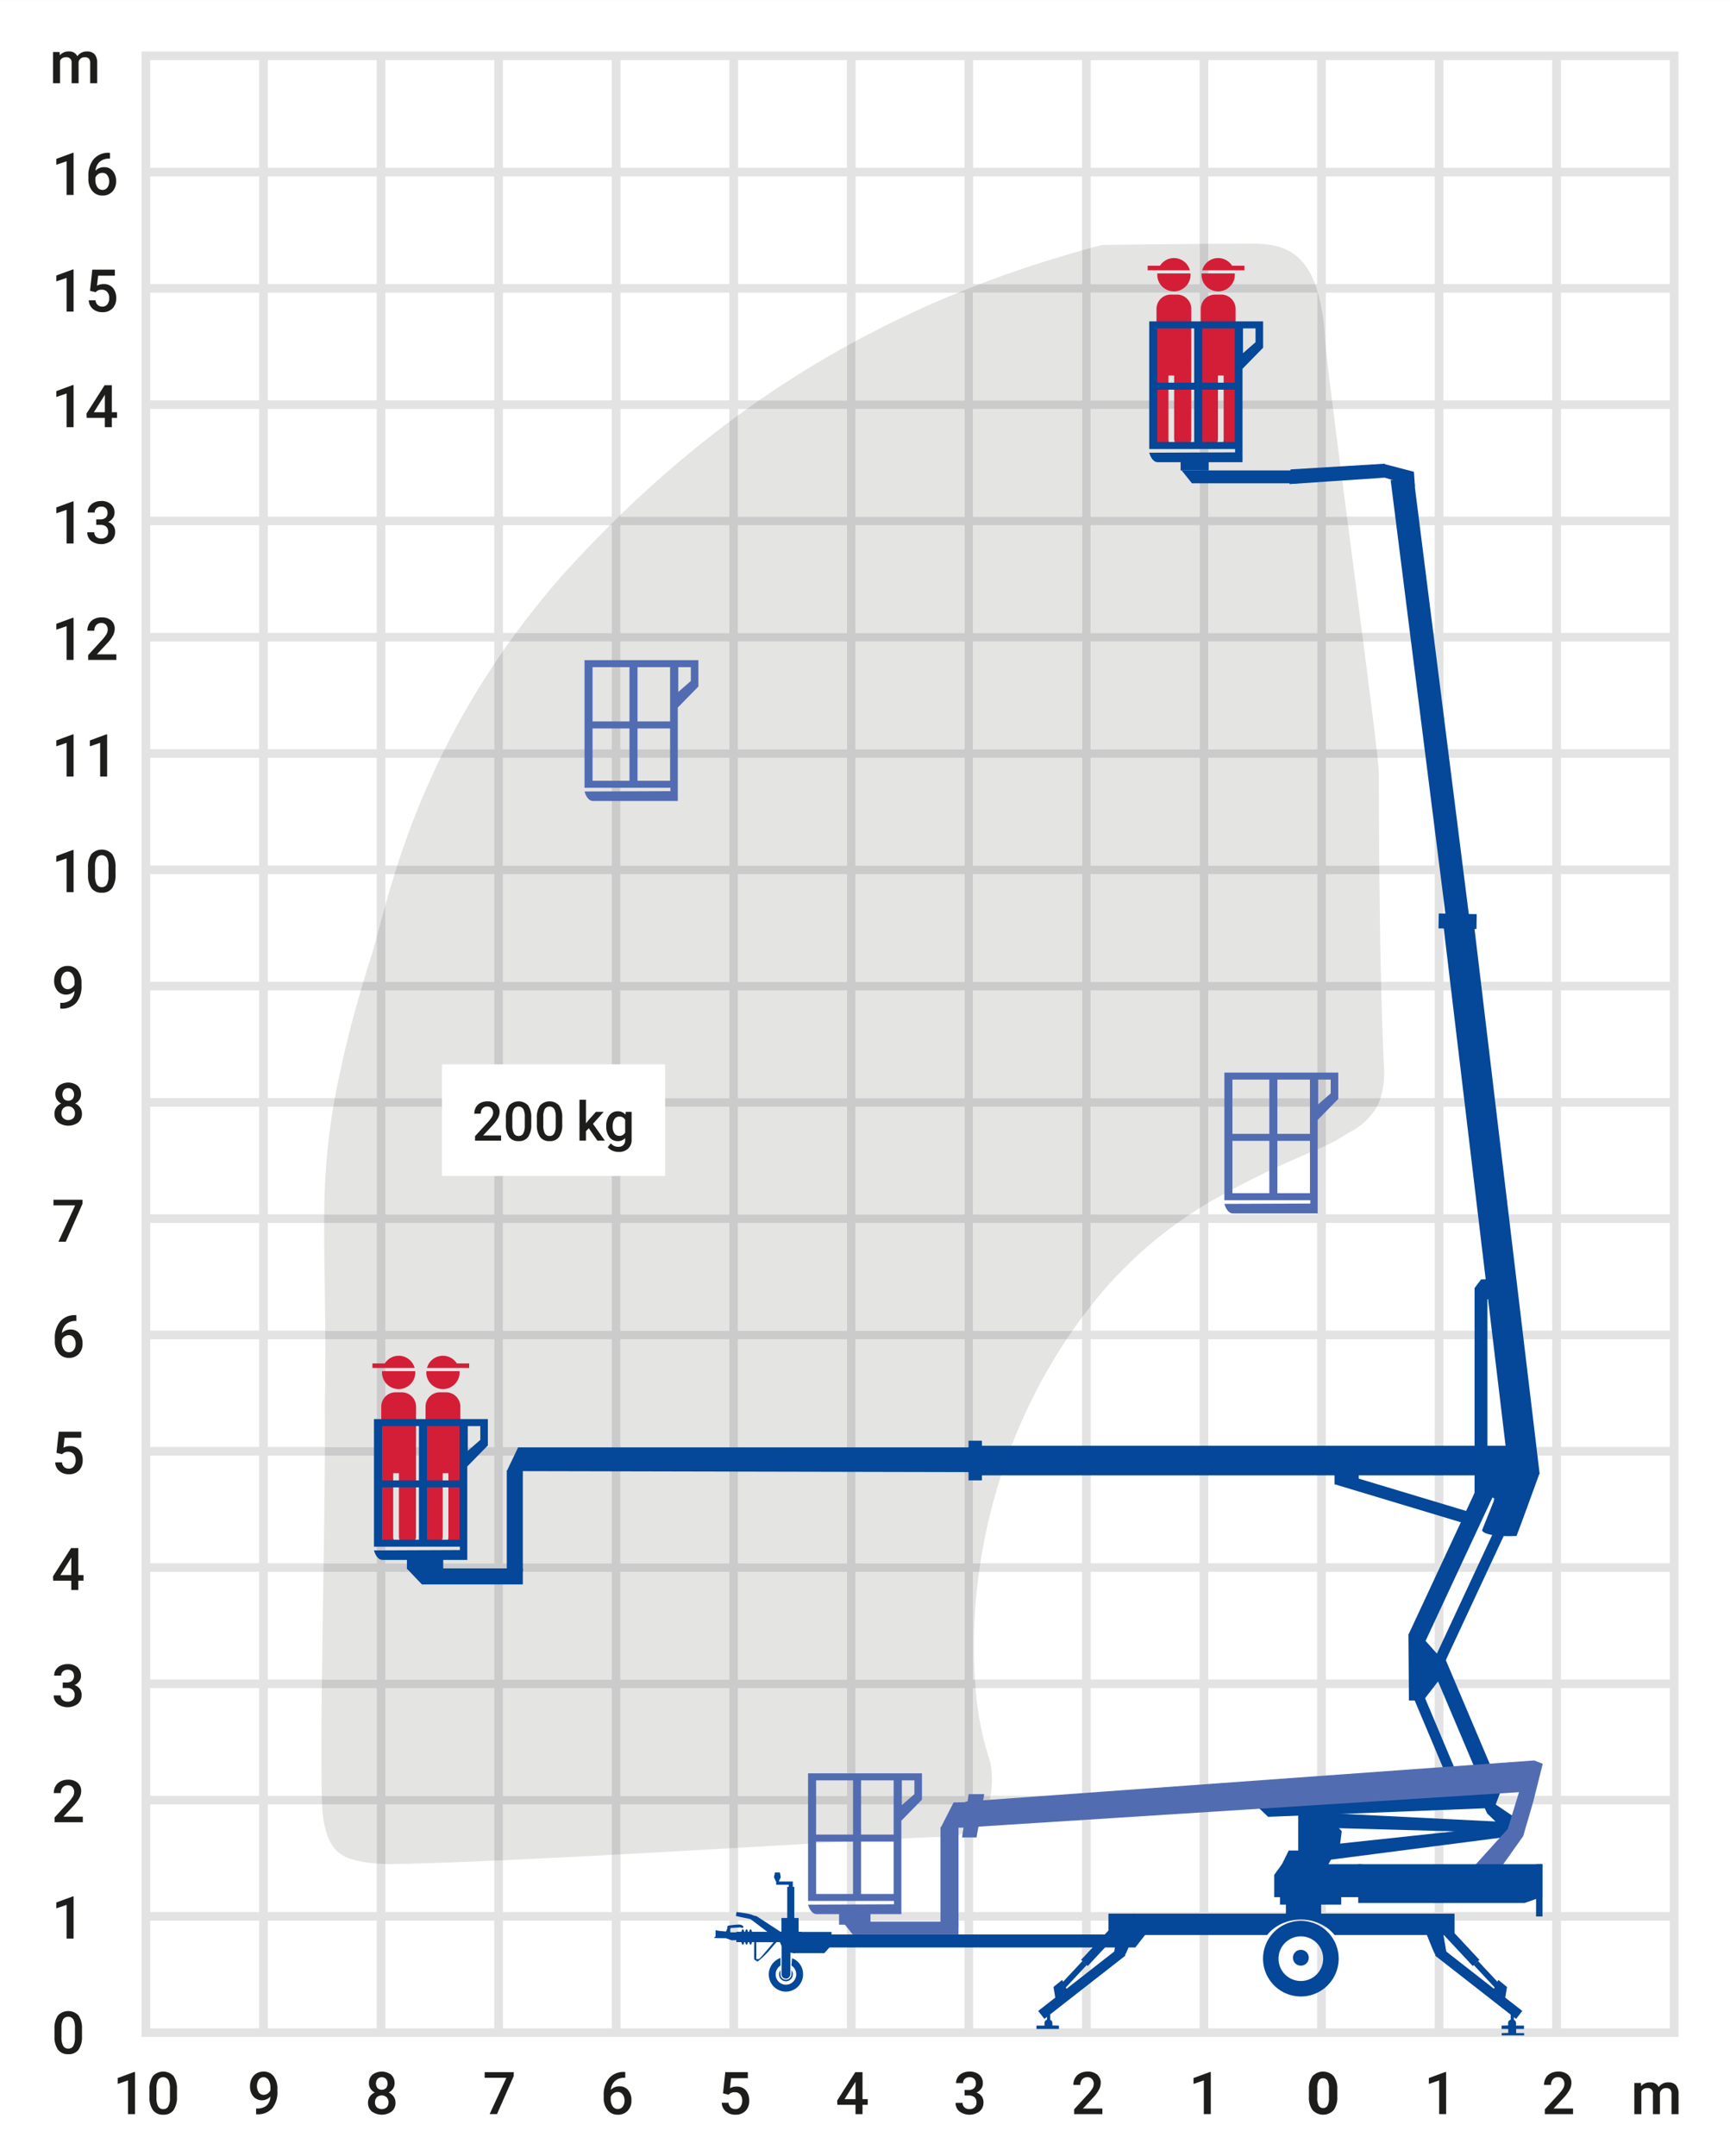 <svg id="Ebene_1" data-name="Ebene 1" xmlns="http://www.w3.org/2000/svg" xmlns:xlink="http://www.w3.org/1999/xlink" viewBox="0 0 190.529 237.409">
  <rect x="0" y="0" width="190.529" height="237.409" fill="#333333" stroke="none"/>
  <defs>
    <style>
      .cls-1 {
        fill: none;
      }

      .cls-2 {
        clip-path: url(#clip-path);
      }

      .cls-3 {
        fill: #fff;
      }

      .cls-4 {
        fill: #e3e3e3;
      }

      .cls-5 {
        fill: #1d1d1b;
      }

      .cls-6 {
        clip-path: url(#clip-path-2);
      }

      .cls-7 {
        fill: #cbcbcb;
      }

      .cls-8 {
        fill: #e4e4e3;
      }

      .cls-9 {
        fill: #054798;
      }

      .cls-10 {
        fill: #526cb2;
      }

      .cls-11 {
        fill: #d41e37;
      }
    </style>
    <clipPath id="clip-path" transform="translate(-500.001 -302.889)">
      <rect class="cls-1" x="500" y="302.89" width="190.531" height="237.407"/>
    </clipPath>
    <clipPath id="clip-path-2" transform="translate(-500.001 -302.889)">
      <path class="cls-1" d="M542.444,508.142q-.505-.025-.959-.062v-6.507H535.48c-.013-.289-.024-.607-.034-.949h6.039V488.768H535.444q.006-.47.011-.948h6.03V475.964h-5.857c.005-.316.01-.633.014-.948h5.843V463.16h-5.704c.002-.322.003-.637.004-.949h5.699V450.355h-5.658c-.001-.321-.003-.635-.005-.948h5.663V437.551h-5.781c.001-.318.004-.635.007-.949h5.774v-11.855h-4.776q.079-.469.166-.949h4.61v-11.856h-1.739q.135-.468.276-.948h1.463v-4.913c.277-1.025.589-2.205.959-3.524v8.437h11.988V399.138H543.455q.146-.467.301-.949h10.676v-11.856h-5.924q.23-.472.468-.948h5.456v-9.386q.468-.702.959-1.41v10.796H567.379v-11.856H556.138q.339-.473.688-.949H567.379V360.724h-.205q.577-.574,1.164-1.143v.195H580.326V349.332c.319-.238.636-.473.959-.708v11.152h11.988V347.92H582.259q.669-.478,1.348-.949h9.666v-6.001c.317-.175.639-.351.959-.524v6.525H606.22V335.116h-.691q1.185-.484,2.398-.949h11.24v-3.709c.32-.089.637-.177.959-.265v3.974h11.988v-4.422q.484-.004.959-.007v4.429H644.84a20.025,20.025,0,0,1,1.06,5.755c.018.291.059.738.12,1.321v5.728h.677c.039.309.079.626.119.949h-.796v11.856h2.322c.041.316.082.631.124.949H646.02V372.58h3.99c.042.318.083.635.123.949H646.02v11.856h5.591c.04.346.075.663.105.948H646.02v11.856h5.883q.004.469.009.949H646.02v11.856h6.081c.008.318.016.633.024.948H646.02v11.856h6.02a6.295,6.295,0,0,1-.391.949H646.02v4.276q-.459.222-.959.448v-4.724H633.073v10.57q-.478.288-.959.593v-11.163H620.126v11.855H631.05q-.682.457-1.369.949h-9.555v9.138q-.367.466-.73.95c-.077.102-.153.204-.229.307v-10.395H607.179v11.856h10.94c-.218.315-.434.632-.645.948H607.179v11.856h4.18c-.121.316-.239.634-.354.949h-3.826v11.856h.789q-.073.475-.139.948h-.65V487.82h.193c.022.321.046.637.074.948h-.267v11.856h1.913a8.06,8.06,0,0,1-.226.949h-1.687v2.591a4.42,4.42,0,0,1-.959.56v-3.151H594.232v4.037c-.315.018-.633.036-.959.054v-4.091H581.285v4.778c-.318.018-.638.037-.959.055v-4.833H568.338v5.501l-.959.051v-5.552H555.391v6.148c-.322.015-.641.029-.959.043v-6.191H542.444v6.569m51.788-19.374v11.856H606.22V488.768H594.232m-12.947,0v11.856h11.988V488.768H581.285m-12.947,0v11.856H580.326V488.768H568.338m-12.947,0v11.856H567.379V488.768H555.391m-12.947,0v11.856h11.988V488.768H542.444m51.788-12.804V487.82H606.22V475.964H594.232m-12.947,0V487.82h11.988V475.964H581.285m-12.947,0V487.82H580.326V475.964H568.338m-12.947,0V487.82H567.379V475.964H555.391m-12.947,0V487.82h11.988V475.964H542.444M594.232,463.16v11.856H606.22V463.16H594.232m-12.947,0v11.856h11.988V463.16H581.285m-12.947,0v11.856H580.326V463.16H568.338m-12.947,0v11.856H567.379V463.16H555.391m-12.947,0v11.856h11.988V463.16H542.444m51.788-12.805v11.856H606.22V450.355H594.232m-12.947,0v11.856h11.988V450.355H581.285m-12.947,0v11.856H580.326V450.355H568.338m-12.947,0v11.856H567.379V450.355H555.391m-12.947,0v11.856h11.988V450.355H542.444m51.788-12.804v11.856H606.22V437.551H594.232m-12.947,0v11.856h11.988V437.551H581.285m-12.947,0v11.856H580.326V437.551H568.338m-12.947,0v11.856H567.379V437.551H555.391m-12.947,0v11.856h11.988V437.551H542.444m64.735-12.804v11.855h11.988v-11.855H607.179m-12.947,0v11.855H606.22v-11.855H594.232m-12.947,0v11.855h11.988v-11.855H581.285m-12.947,0v11.855H580.326v-11.855H568.338m-12.947,0v11.855H567.379v-11.855H555.391m-12.947,0v11.855h11.988v-11.855H542.444m90.629-12.805v11.856h11.988v-11.856H633.073m-12.947,0v11.856h11.988v-11.856H620.126m-12.947,0v11.856h11.988v-11.856H607.179m-12.947,0v11.856H606.22v-11.856H594.232m-12.947,0v11.856h11.988v-11.856H581.285m-12.947,0v11.856H580.326v-11.856H568.338m-12.947,0v11.856H567.379v-11.856H555.391m-12.947,0v11.856h11.988v-11.856H542.444m90.629-12.804v11.856h11.988V399.138H633.073m-12.947,0v11.856h11.988V399.138H620.126m-12.947,0v11.856h11.988V399.138H607.179m-12.947,0v11.856H606.22V399.138H594.232m-12.947,0v11.856h11.988V399.138H581.285m-12.947,0v11.856H580.326V399.138H568.338m-12.947,0v11.856H567.379V399.138H555.391m77.682-12.805v11.856h11.988v-11.856H633.073m-12.947,0v11.856h11.988v-11.856H620.126m-12.947,0v11.856h11.988v-11.856H607.179m-12.947,0v11.856H606.22v-11.856H594.232m-12.947,0v11.856h11.988v-11.856H581.285m-12.947,0v11.856H580.326v-11.856H568.338m-12.947,0v11.856H567.379v-11.856H555.391m77.682-12.804v11.856h11.988v-11.856H633.073m-12.947,0v11.856h11.988v-11.856H620.126m-12.947,0v11.856h11.988v-11.856H607.179m-12.947,0v11.856H606.22v-11.856H594.232m-12.947,0v11.856h11.988v-11.856H581.285m-12.947,0v11.856H580.326v-11.856H568.338m64.735-12.804V372.58h11.988V360.724H633.073m-12.947,0V372.58h11.988V360.724H620.126m-12.947,0V372.58h11.988V360.724H607.179m-12.947,0V372.58H606.22V360.724H594.232m-12.947,0V372.58h11.988V360.724H581.285m-12.947,0V372.58H580.326V360.724H568.338M633.073,347.92v11.856h11.988V347.92H633.073m-12.947,0v11.856h11.988V347.92H620.126m-12.947,0v11.856h11.988V347.92H607.179m-12.947,0v11.856H606.22V347.92H594.232m38.841-12.805v11.856h11.988V335.116H633.073m-12.947,0v11.856h11.988V335.116H620.126m-12.947,0v11.856h11.988V335.116H607.179"/>
    </clipPath>
  </defs>
  <title>120_Arbeitsbereich_Gelenkteleskop-Anhängerarbeitsbühne_15m</title>
  <g>
    <g class="cls-2">
      <polyline class="cls-3" points="0 0 0 237.408 190.529 237.408 190.529 0 0 0"/>
    </g>
    <polyline class="cls-4" points="15.59 5.669 15.59 224.284 184.86 224.284 184.86 5.669 15.59 5.669"/>
    <path class="cls-5" d="M514.87,531.041h-.098l-1.803.663v.648l1.133-.387v3.713h.768v-4.637Zm4.618,1.891a2.405,2.405,0,0,0-.382-1.453,1.553,1.553,0,0,0-2.269.013,2.479,2.479,0,0,0-.373,1.494v.8a2.413,2.413,0,0,0,.389,1.462,1.334,1.334,0,0,0,1.128.493,1.316,1.316,0,0,0,1.135-.506,2.519,2.519,0,0,0,.373-1.503v-.8Zm-.771.981a1.889,1.889,0,0,1-.187.919.597.597,0,0,1-.549.294.608.608,0,0,1-.568-.318,2.004,2.004,0,0,1-.181-.965v-1.047a1.811,1.811,0,0,1,.187-.897.679.679,0,0,1,1.12.016,1.957,1.957,0,0,1,.178.954v1.044Z" transform="translate(-500.001 -302.889)"/>
    <polygon class="cls-5" points="8.104 208.821 8.005 208.821 6.202 209.485 6.202 210.132 7.335 209.746 7.335 213.458 8.104 213.458 8.104 208.821 8.104 208.821"/>
    <polygon class="cls-3" points="16.549 109.052 16.549 120.908 28.537 120.908 28.537 109.052 16.549 109.052 16.549 109.052"/>
    <polyline class="cls-3" points="29.496 109.052 29.496 120.908 41.484 120.908 41.484 109.052 29.496 109.052"/>
    <polyline class="cls-3" points="42.443 109.052 42.443 120.908 54.431 120.908 54.431 109.052 42.443 109.052"/>
    <polyline class="cls-3" points="55.39 109.052 55.39 120.908 67.378 120.908 67.378 109.052 55.39 109.052"/>
    <polyline class="cls-3" points="68.337 109.052 68.337 120.908 80.325 120.908 80.325 109.052 68.337 109.052"/>
    <polyline class="cls-3" points="81.284 109.052 81.284 120.908 93.272 120.908 93.272 109.052 81.284 109.052"/>
    <polygon class="cls-3" points="16.549 121.857 16.549 133.712 28.537 133.712 28.537 121.857 16.549 121.857 16.549 121.857"/>
    <polyline class="cls-3" points="29.496 121.857 29.496 133.712 41.484 133.712 41.484 121.857 29.496 121.857"/>
    <polyline class="cls-3" points="42.443 121.857 42.443 133.712 54.431 133.712 54.431 121.857 42.443 121.857"/>
    <polyline class="cls-3" points="55.39 121.857 55.39 133.712 67.378 133.712 67.378 121.857 55.39 121.857"/>
    <polyline class="cls-3" points="68.337 121.857 68.337 133.712 80.325 133.712 80.325 121.857 68.337 121.857"/>
    <polyline class="cls-3" points="81.284 121.857 81.284 133.712 93.272 133.712 93.272 121.857 81.284 121.857"/>
    <polygon class="cls-3" points="16.549 134.661 16.549 146.518 28.537 146.518 28.537 134.661 16.549 134.661 16.549 134.661"/>
    <polyline class="cls-3" points="29.496 134.661 29.496 146.518 41.484 146.518 41.484 134.661 29.496 134.661"/>
    <polyline class="cls-3" points="42.443 134.661 42.443 146.518 54.431 146.518 54.431 134.661 42.443 134.661"/>
    <polyline class="cls-3" points="55.39 134.661 55.39 146.518 67.378 146.518 67.378 134.661 55.39 134.661"/>
    <polyline class="cls-3" points="68.337 134.661 68.337 146.518 80.325 146.518 80.325 134.661 68.337 134.661"/>
    <polyline class="cls-3" points="81.284 134.661 81.284 146.518 93.272 146.518 93.272 134.661 81.284 134.661"/>
    <polygon class="cls-3" points="16.549 147.465 16.549 159.321 28.537 159.321 28.537 147.465 16.549 147.465 16.549 147.465"/>
    <polyline class="cls-3" points="29.496 147.465 29.496 159.321 41.484 159.321 41.484 147.465 29.496 147.465"/>
    <polyline class="cls-3" points="42.443 147.465 42.443 159.321 54.431 159.321 54.431 147.465 42.443 147.465"/>
    <polyline class="cls-3" points="55.39 147.465 55.39 159.321 67.378 159.321 67.378 147.465 55.39 147.465"/>
    <polyline class="cls-3" points="68.337 147.465 68.337 159.321 80.325 159.321 80.325 147.465 68.337 147.465"/>
    <polyline class="cls-3" points="81.284 147.465 81.284 159.321 93.272 159.321 93.272 147.465 81.284 147.465"/>
    <polygon class="cls-3" points="16.549 160.27 16.549 172.126 28.537 172.126 28.537 160.27 16.549 160.27 16.549 160.27"/>
    <polyline class="cls-3" points="29.496 160.27 29.496 172.126 41.484 172.126 41.484 160.27 29.496 160.27"/>
    <polyline class="cls-3" points="42.443 160.27 42.443 172.126 54.431 172.126 54.431 160.27 42.443 160.27"/>
    <polyline class="cls-3" points="55.39 160.27 55.39 172.126 67.378 172.126 67.378 160.27 55.39 160.27"/>
    <polyline class="cls-3" points="68.337 160.27 68.337 172.126 80.325 172.126 80.325 160.27 68.337 160.27"/>
    <polyline class="cls-3" points="81.284 160.27 81.284 172.126 93.272 172.126 93.272 160.27 81.284 160.27"/>
    <polygon class="cls-3" points="16.549 173.074 16.549 184.93 28.537 184.93 28.537 173.074 16.549 173.074 16.549 173.074"/>
    <polyline class="cls-3" points="29.496 173.074 29.496 184.93 41.484 184.93 41.484 173.074 29.496 173.074"/>
    <polyline class="cls-3" points="42.443 173.074 42.443 184.93 54.431 184.93 54.431 173.074 42.443 173.074"/>
    <polyline class="cls-3" points="55.39 173.074 55.39 184.93 67.378 184.93 67.378 173.074 55.39 173.074"/>
    <polyline class="cls-3" points="68.337 173.074 68.337 184.93 80.325 184.93 80.325 173.074 68.337 173.074"/>
    <polyline class="cls-3" points="81.284 173.074 81.284 184.93 93.272 184.93 93.272 173.074 81.284 173.074"/>
    <polygon class="cls-3" points="16.549 185.878 16.549 197.734 28.537 197.734 28.537 185.878 16.549 185.878 16.549 185.878"/>
    <polyline class="cls-3" points="29.496 185.878 29.496 197.734 41.484 197.734 41.484 185.878 29.496 185.878"/>
    <polyline class="cls-3" points="42.443 185.878 42.443 197.734 54.431 197.734 54.431 185.878 42.443 185.878"/>
    <polyline class="cls-3" points="55.39 185.878 55.39 197.734 67.378 197.734 67.378 185.878 55.39 185.878"/>
    <polyline class="cls-3" points="68.337 185.878 68.337 197.734 80.325 197.734 80.325 185.878 68.337 185.878"/>
    <polyline class="cls-3" points="81.284 185.878 81.284 197.734 93.272 197.734 93.272 185.878 81.284 185.878"/>
    <polygon class="cls-3" points="16.549 198.683 16.549 210.539 28.537 210.539 28.537 198.683 16.549 198.683 16.549 198.683"/>
    <polyline class="cls-3" points="29.496 198.683 29.496 210.539 41.484 210.539 41.484 198.683 29.496 198.683"/>
    <polyline class="cls-3" points="42.443 198.683 42.443 210.539 54.431 210.539 54.431 198.683 42.443 198.683"/>
    <polyline class="cls-3" points="55.39 198.683 55.39 210.539 67.378 210.539 67.378 198.683 55.39 198.683"/>
    <polyline class="cls-3" points="68.337 198.683 68.337 210.539 80.325 210.539 80.325 198.683 68.337 198.683"/>
    <polyline class="cls-3" points="81.284 198.683 81.284 210.539 93.272 210.539 93.272 198.683 81.284 198.683"/>
    <polygon class="cls-3" points="16.549 211.487 16.549 223.343 28.537 223.343 28.537 211.487 16.549 211.487 16.549 211.487"/>
    <polygon class="cls-3" points="29.496 211.487 29.496 223.343 41.484 223.343 41.484 211.487 29.496 211.487 29.496 211.487"/>
    <polygon class="cls-3" points="42.443 211.487 42.443 223.343 54.431 223.343 54.431 211.487 42.443 211.487 42.443 211.487"/>
    <polygon class="cls-3" points="55.39 211.487 55.39 223.343 67.378 223.343 67.378 211.487 55.39 211.487 55.39 211.487"/>
    <polygon class="cls-3" points="68.337 211.487 68.337 223.343 80.325 223.343 80.325 211.487 68.337 211.487 68.337 211.487"/>
    <polygon class="cls-3" points="81.284 211.487 81.284 223.343 93.272 223.343 93.272 211.487 81.284 211.487 81.284 211.487"/>
    <polygon class="cls-3" points="16.549 96.248 16.549 108.104 28.537 108.104 28.537 96.248 16.549 96.248 16.549 96.248"/>
    <polyline class="cls-3" points="29.496 96.248 29.496 108.104 41.484 108.104 41.484 96.248 29.496 96.248"/>
    <polyline class="cls-3" points="42.443 96.248 42.443 108.104 54.431 108.104 54.431 96.248 42.443 96.248"/>
    <polyline class="cls-3" points="55.39 96.248 55.39 108.104 67.378 108.104 67.378 96.248 55.39 96.248"/>
    <polyline class="cls-3" points="68.337 96.248 68.337 108.104 80.325 108.104 80.325 96.248 68.337 96.248"/>
    <polyline class="cls-3" points="81.284 96.248 81.284 108.104 93.272 108.104 93.272 96.248 81.284 96.248"/>
    <polyline class="cls-3" points="94.231 109.052 94.231 120.908 106.219 120.908 106.219 109.052 94.231 109.052"/>
    <polyline class="cls-3" points="94.231 121.857 94.231 133.712 106.219 133.712 106.219 121.857 94.231 121.857"/>
    <polyline class="cls-3" points="94.231 134.661 94.231 146.518 106.219 146.518 106.219 134.661 94.231 134.661"/>
    <polyline class="cls-3" points="94.231 147.465 94.231 159.321 106.219 159.321 106.219 147.465 94.231 147.465"/>
    <polyline class="cls-3" points="94.231 160.27 94.231 172.126 106.219 172.126 106.219 160.27 94.231 160.27"/>
    <polyline class="cls-3" points="94.231 173.074 94.231 184.93 106.219 184.93 106.219 173.074 94.231 173.074"/>
    <polyline class="cls-3" points="94.231 185.878 94.231 197.734 106.219 197.734 106.219 185.878 94.231 185.878"/>
    <polyline class="cls-3" points="94.231 198.683 94.231 210.539 106.219 210.539 106.219 198.683 94.231 198.683"/>
    <polygon class="cls-3" points="94.231 211.487 94.231 223.343 106.219 223.343 106.219 211.487 94.231 211.487 94.231 211.487"/>
    <polyline class="cls-3" points="94.231 96.248 94.231 108.104 106.219 108.104 106.219 96.248 94.231 96.248"/>
    <polyline class="cls-3" points="107.178 109.052 107.178 120.908 119.166 120.908 119.166 109.052 107.178 109.052"/>
    <polyline class="cls-3" points="107.178 121.857 107.178 133.712 119.166 133.712 119.166 121.857 107.178 121.857"/>
    <polyline class="cls-3" points="107.178 134.661 107.178 146.518 119.166 146.518 119.166 134.661 107.178 134.661"/>
    <polyline class="cls-3" points="107.178 147.465 107.178 159.321 119.166 159.321 119.166 147.465 107.178 147.465"/>
    <polyline class="cls-3" points="107.178 160.27 107.178 172.126 119.166 172.126 119.166 160.27 107.178 160.27"/>
    <polyline class="cls-3" points="107.178 173.074 107.178 184.93 119.166 184.93 119.166 173.074 107.178 173.074"/>
    <polyline class="cls-3" points="107.178 185.878 107.178 197.734 119.166 197.734 119.166 185.878 107.178 185.878"/>
    <polyline class="cls-3" points="107.178 198.683 107.178 210.539 119.166 210.539 119.166 198.683 107.178 198.683"/>
    <polygon class="cls-3" points="107.178 211.487 107.178 223.343 119.166 223.343 119.166 211.487 107.178 211.487 107.178 211.487"/>
    <polyline class="cls-3" points="107.178 96.248 107.178 108.104 119.166 108.104 119.166 96.248 107.178 96.248"/>
    <polyline class="cls-3" points="120.125 109.052 120.125 120.908 132.113 120.908 132.113 109.052 120.125 109.052"/>
    <polyline class="cls-3" points="120.125 121.857 120.125 133.712 132.113 133.712 132.113 121.857 120.125 121.857"/>
    <polyline class="cls-3" points="120.125 134.661 120.125 146.518 132.113 146.518 132.113 134.661 120.125 134.661"/>
    <polygon class="cls-3" points="120.125 147.465 120.125 159.321 132.113 159.321 132.113 147.465 120.125 147.465 120.125 147.465"/>
    <polygon class="cls-3" points="120.125 160.27 120.125 172.126 132.113 172.126 132.113 160.27 120.125 160.27 120.125 160.27"/>
    <polygon class="cls-3" points="120.125 173.074 120.125 184.93 132.113 184.93 132.113 173.074 120.125 173.074 120.125 173.074"/>
    <polygon class="cls-3" points="120.125 185.878 120.125 197.734 132.113 197.734 132.113 185.878 120.125 185.878 120.125 185.878"/>
    <polygon class="cls-3" points="120.125 198.683 120.125 210.539 132.113 210.539 132.113 198.683 120.125 198.683 120.125 198.683"/>
    <polygon class="cls-3" points="120.125 211.487 120.125 223.343 132.113 223.343 132.113 211.487 120.125 211.487 120.125 211.487"/>
    <polyline class="cls-3" points="120.125 96.248 120.125 108.104 132.113 108.104 132.113 96.248 120.125 96.248"/>
    <polyline class="cls-3" points="133.072 109.052 133.072 120.908 145.06 120.908 145.06 109.052 133.072 109.052"/>
    <polyline class="cls-3" points="133.072 121.857 133.072 133.712 145.06 133.712 145.06 121.857 133.072 121.857"/>
    <polygon class="cls-3" points="133.072 134.661 133.072 146.518 145.06 146.518 145.06 134.661 133.072 134.661 133.072 134.661"/>
    <polygon class="cls-3" points="133.072 147.465 133.072 159.321 145.06 159.321 145.06 147.465 133.072 147.465 133.072 147.465"/>
    <polygon class="cls-3" points="133.072 160.27 133.072 172.126 145.06 172.126 145.06 160.27 133.072 160.27 133.072 160.27"/>
    <polygon class="cls-3" points="133.072 173.074 133.072 184.93 145.06 184.93 145.06 173.074 133.072 173.074 133.072 173.074"/>
    <polygon class="cls-3" points="133.072 185.878 133.072 197.734 145.06 197.734 145.06 185.878 133.072 185.878 133.072 185.878"/>
    <polygon class="cls-3" points="133.072 198.683 133.072 210.539 145.06 210.539 145.06 198.683 133.072 198.683 133.072 198.683"/>
    <polygon class="cls-3" points="133.072 211.487 133.072 223.343 145.06 223.343 145.06 211.487 133.072 211.487 133.072 211.487"/>
    <polyline class="cls-3" points="133.072 96.248 133.072 108.104 145.06 108.104 145.06 96.248 133.072 96.248"/>
    <polyline class="cls-3" points="146.019 109.052 146.019 120.908 158.007 120.908 158.007 109.052 146.019 109.052"/>
    <polyline class="cls-3" points="146.019 121.857 146.019 133.712 158.007 133.712 158.007 121.857 146.019 121.857"/>
    <polygon class="cls-3" points="146.019 134.661 146.019 146.518 158.007 146.518 158.007 134.661 146.019 134.661 146.019 134.661"/>
    <polygon class="cls-3" points="146.019 147.465 146.019 159.321 158.007 159.321 158.007 147.465 146.019 147.465 146.019 147.465"/>
    <polygon class="cls-3" points="146.019 160.27 146.019 172.126 158.007 172.126 158.007 160.27 146.019 160.27 146.019 160.27"/>
    <polygon class="cls-3" points="146.019 173.074 146.019 184.93 158.007 184.93 158.007 173.074 146.019 173.074 146.019 173.074"/>
    <polygon class="cls-3" points="146.019 185.878 146.019 197.734 158.007 197.734 158.007 185.878 146.019 185.878 146.019 185.878"/>
    <polygon class="cls-3" points="146.019 198.683 146.019 210.539 158.007 210.539 158.007 198.683 146.019 198.683 146.019 198.683"/>
    <polygon class="cls-3" points="146.019 211.487 146.019 223.343 158.007 223.343 158.007 211.487 146.019 211.487 146.019 211.487"/>
    <polyline class="cls-3" points="146.019 96.248 146.019 108.104 158.007 108.104 158.007 96.248 146.019 96.248"/>
    <polygon class="cls-3" points="158.966 109.052 158.966 120.908 170.954 120.908 170.954 109.052 158.966 109.052 158.966 109.052"/>
    <polygon class="cls-3" points="158.966 121.857 158.966 133.712 170.954 133.712 170.954 121.857 158.966 121.857 158.966 121.857"/>
    <polygon class="cls-3" points="158.966 134.661 158.966 146.518 170.954 146.518 170.954 134.661 158.966 134.661 158.966 134.661"/>
    <polygon class="cls-3" points="158.966 147.465 158.966 159.321 170.954 159.321 170.954 147.465 158.966 147.465 158.966 147.465"/>
    <polygon class="cls-3" points="158.966 160.27 158.966 172.126 170.954 172.126 170.954 160.27 158.966 160.27 158.966 160.27"/>
    <polygon class="cls-3" points="158.966 173.074 158.966 184.93 170.954 184.93 170.954 173.074 158.966 173.074 158.966 173.074"/>
    <polygon class="cls-3" points="158.966 185.878 158.966 197.734 170.954 197.734 170.954 185.878 158.966 185.878 158.966 185.878"/>
    <polygon class="cls-3" points="158.966 198.683 158.966 210.539 170.954 210.539 170.954 198.683 158.966 198.683 158.966 198.683"/>
    <polygon class="cls-3" points="158.966 211.487 158.966 223.343 170.954 223.343 170.954 211.487 158.966 211.487 158.966 211.487"/>
    <polygon class="cls-3" points="158.966 96.248 158.966 108.104 170.954 108.104 170.954 96.248 158.966 96.248 158.966 96.248"/>
    <polygon class="cls-3" points="171.913 109.052 171.913 120.908 183.901 120.908 183.901 109.052 171.913 109.052 171.913 109.052"/>
    <polygon class="cls-3" points="171.913 121.857 171.913 133.712 183.901 133.712 183.901 121.857 171.913 121.857 171.913 121.857"/>
    <polygon class="cls-3" points="171.913 134.661 171.913 146.518 183.901 146.518 183.901 134.661 171.913 134.661 171.913 134.661"/>
    <polygon class="cls-3" points="171.913 147.465 171.913 159.321 183.901 159.321 183.901 147.465 171.913 147.465 171.913 147.465"/>
    <polygon class="cls-3" points="171.913 160.27 171.913 172.126 183.901 172.126 183.901 160.27 171.913 160.27 171.913 160.27"/>
    <polygon class="cls-3" points="171.913 173.074 171.913 184.93 183.901 184.93 183.901 173.074 171.913 173.074 171.913 173.074"/>
    <polygon class="cls-3" points="171.913 185.878 171.913 197.734 183.901 197.734 183.901 185.878 171.913 185.878 171.913 185.878"/>
    <polygon class="cls-3" points="171.913 198.683 171.913 210.539 183.901 210.539 183.901 198.683 171.913 198.683 171.913 198.683"/>
    <polygon class="cls-3" points="171.913 211.487 171.913 223.343 183.901 223.343 183.901 211.487 171.913 211.487 171.913 211.487"/>
    <polygon class="cls-3" points="171.913 96.248 171.913 108.104 183.901 108.104 183.901 96.248 171.913 96.248 171.913 96.248"/>
    <polygon class="cls-3" points="16.549 45.031 16.549 56.886 28.537 56.886 28.537 45.031 16.549 45.031 16.549 45.031"/>
    <polygon class="cls-3" points="29.496 45.031 29.496 56.886 41.484 56.886 41.484 45.031 29.496 45.031 29.496 45.031"/>
    <polygon class="cls-3" points="42.443 45.031 42.443 56.886 54.431 56.886 54.431 45.031 42.443 45.031 42.443 45.031"/>
    <polyline class="cls-3" points="55.39 45.031 55.39 56.886 67.378 56.886 67.378 45.031 55.39 45.031"/>
    <polyline class="cls-3" points="68.337 45.031 68.337 56.886 80.325 56.886 80.325 45.031 68.337 45.031"/>
    <polyline class="cls-3" points="81.284 45.031 81.284 56.886 93.272 56.886 93.272 45.031 81.284 45.031"/>
    <polygon class="cls-3" points="16.549 57.835 16.549 69.691 28.537 69.691 28.537 57.835 16.549 57.835 16.549 57.835"/>
    <polygon class="cls-3" points="29.496 57.835 29.496 69.691 41.484 69.691 41.484 57.835 29.496 57.835 29.496 57.835"/>
    <polygon class="cls-3" points="42.443 57.835 42.443 69.691 54.431 69.691 54.431 57.835 42.443 57.835 42.443 57.835"/>
    <polyline class="cls-3" points="55.39 57.835 55.39 69.691 67.378 69.691 67.378 57.835 55.39 57.835"/>
    <polyline class="cls-3" points="68.337 57.835 68.337 69.691 80.325 69.691 80.325 57.835 68.337 57.835"/>
    <polyline class="cls-3" points="81.284 57.835 81.284 69.691 93.272 69.691 93.272 57.835 81.284 57.835"/>
    <polygon class="cls-3" points="16.549 70.639 16.549 82.495 28.537 82.495 28.537 70.639 16.549 70.639 16.549 70.639"/>
    <polygon class="cls-3" points="29.496 70.639 29.496 82.495 41.484 82.495 41.484 70.639 29.496 70.639 29.496 70.639"/>
    <polyline class="cls-3" points="42.443 70.639 42.443 82.495 54.431 82.495 54.431 70.639 42.443 70.639"/>
    <polyline class="cls-3" points="55.39 70.639 55.39 82.495 67.378 82.495 67.378 70.639 55.39 70.639"/>
    <polyline class="cls-3" points="68.337 70.639 68.337 82.495 80.325 82.495 80.325 70.639 68.337 70.639"/>
    <polyline class="cls-3" points="81.284 70.639 81.284 82.495 93.272 82.495 93.272 70.639 81.284 70.639"/>
    <polygon class="cls-3" points="16.549 83.444 16.549 95.3 28.537 95.3 28.537 83.444 16.549 83.444 16.549 83.444"/>
    <polygon class="cls-3" points="29.496 83.444 29.496 95.3 41.484 95.3 41.484 83.444 29.496 83.444 29.496 83.444"/>
    <polyline class="cls-3" points="42.443 83.444 42.443 95.3 54.431 95.3 54.431 83.444 42.443 83.444"/>
    <polyline class="cls-3" points="55.39 83.444 55.39 95.3 67.378 95.3 67.378 83.444 55.39 83.444"/>
    <polyline class="cls-3" points="68.337 83.444 68.337 95.3 80.325 95.3 80.325 83.444 68.337 83.444"/>
    <polyline class="cls-3" points="81.284 83.444 81.284 95.3 93.272 95.3 93.272 83.444 81.284 83.444"/>
    <polyline class="cls-3" points="94.231 45.031 94.231 56.886 106.219 56.886 106.219 45.031 94.231 45.031"/>
    <polyline class="cls-3" points="94.231 57.835 94.231 69.691 106.219 69.691 106.219 57.835 94.231 57.835"/>
    <polyline class="cls-3" points="94.231 70.639 94.231 82.495 106.219 82.495 106.219 70.639 94.231 70.639"/>
    <polyline class="cls-3" points="94.231 83.444 94.231 95.3 106.219 95.3 106.219 83.444 94.231 83.444"/>
    <polyline class="cls-3" points="107.178 45.031 107.178 56.886 119.166 56.886 119.166 45.031 107.178 45.031"/>
    <polyline class="cls-3" points="107.178 57.835 107.178 69.691 119.166 69.691 119.166 57.835 107.178 57.835"/>
    <polyline class="cls-3" points="107.178 70.639 107.178 82.495 119.166 82.495 119.166 70.639 107.178 70.639"/>
    <polyline class="cls-3" points="107.178 83.444 107.178 95.3 119.166 95.3 119.166 83.444 107.178 83.444"/>
    <polyline class="cls-3" points="120.125 45.031 120.125 56.886 132.113 56.886 132.113 45.031 120.125 45.031"/>
    <polyline class="cls-3" points="120.125 57.835 120.125 69.691 132.113 69.691 132.113 57.835 120.125 57.835"/>
    <polyline class="cls-3" points="120.125 70.639 120.125 82.495 132.113 82.495 132.113 70.639 120.125 70.639"/>
    <polyline class="cls-3" points="120.125 83.444 120.125 95.3 132.113 95.3 132.113 83.444 120.125 83.444"/>
    <polyline class="cls-3" points="133.072 45.031 133.072 56.886 145.06 56.886 145.06 45.031 133.072 45.031"/>
    <polyline class="cls-3" points="133.072 57.835 133.072 69.691 145.06 69.691 145.06 57.835 133.072 57.835"/>
    <polyline class="cls-3" points="133.072 70.639 133.072 82.495 145.06 82.495 145.06 70.639 133.072 70.639"/>
    <polyline class="cls-3" points="133.072 83.444 133.072 95.3 145.06 95.3 145.06 83.444 133.072 83.444"/>
    <polyline class="cls-3" points="146.019 45.031 146.019 56.886 158.007 56.886 158.007 45.031 146.019 45.031"/>
    <polyline class="cls-3" points="146.019 57.835 146.019 69.691 158.007 69.691 158.007 57.835 146.019 57.835"/>
    <polyline class="cls-3" points="146.019 70.639 146.019 82.495 158.007 82.495 158.007 70.639 146.019 70.639"/>
    <polyline class="cls-3" points="146.019 83.444 146.019 95.3 158.007 95.3 158.007 83.444 146.019 83.444"/>
    <polygon class="cls-3" points="158.966 45.031 158.966 56.886 170.954 56.886 170.954 45.031 158.966 45.031 158.966 45.031"/>
    <polygon class="cls-3" points="158.966 57.835 158.966 69.691 170.954 69.691 170.954 57.835 158.966 57.835 158.966 57.835"/>
    <polygon class="cls-3" points="158.966 70.639 158.966 82.495 170.954 82.495 170.954 70.639 158.966 70.639 158.966 70.639"/>
    <polygon class="cls-3" points="158.966 83.444 158.966 95.3 170.954 95.3 170.954 83.444 158.966 83.444 158.966 83.444"/>
    <polygon class="cls-3" points="171.913 45.031 171.913 56.886 183.901 56.886 183.901 45.031 171.913 45.031 171.913 45.031"/>
    <polygon class="cls-3" points="171.913 57.835 171.913 69.691 183.901 69.691 183.901 57.835 171.913 57.835 171.913 57.835"/>
    <polygon class="cls-3" points="171.913 70.639 171.913 82.495 183.901 82.495 183.901 70.639 171.913 70.639 171.913 70.639"/>
    <polygon class="cls-3" points="171.913 83.444 171.913 95.3 183.901 95.3 183.901 83.444 171.913 83.444 171.913 83.444"/>
    <polygon class="cls-3" points="16.549 19.422 16.549 31.278 28.537 31.278 28.537 19.422 16.549 19.422 16.549 19.422"/>
    <polygon class="cls-3" points="29.496 19.422 29.496 31.278 41.484 31.278 41.484 19.422 29.496 19.422 29.496 19.422"/>
    <polygon class="cls-3" points="42.443 19.422 42.443 31.278 54.431 31.278 54.431 19.422 42.443 19.422 42.443 19.422"/>
    <polygon class="cls-3" points="55.39 19.422 55.39 31.278 67.378 31.278 67.378 19.422 55.39 19.422 55.39 19.422"/>
    <polygon class="cls-3" points="68.337 19.422 68.337 31.278 80.325 31.278 80.325 19.422 68.337 19.422 68.337 19.422"/>
    <polygon class="cls-3" points="81.284 19.422 81.284 31.278 93.272 31.278 93.272 19.422 81.284 19.422 81.284 19.422"/>
    <polygon class="cls-3" points="16.549 32.226 16.549 44.082 28.537 44.082 28.537 32.226 16.549 32.226 16.549 32.226"/>
    <polygon class="cls-3" points="29.496 32.226 29.496 44.082 41.484 44.082 41.484 32.226 29.496 32.226 29.496 32.226"/>
    <polygon class="cls-3" points="42.443 32.226 42.443 44.082 54.431 44.082 54.431 32.226 42.443 32.226 42.443 32.226"/>
    <polygon class="cls-3" points="55.39 32.226 55.39 44.082 67.378 44.082 67.378 32.226 55.39 32.226 55.39 32.226"/>
    <polygon class="cls-3" points="68.337 32.226 68.337 44.082 80.325 44.082 80.325 32.226 68.337 32.226 68.337 32.226"/>
    <polyline class="cls-3" points="81.284 32.226 81.284 44.082 93.272 44.082 93.272 32.226 81.284 32.226"/>
    <polyline class="cls-3" points="94.231 19.422 94.231 31.278 106.219 31.278 106.219 19.422 94.231 19.422"/>
    <polyline class="cls-3" points="94.231 32.226 94.231 44.082 106.219 44.082 106.219 32.226 94.231 32.226"/>
    <polyline class="cls-3" points="107.178 19.422 107.178 31.278 119.166 31.278 119.166 19.422 107.178 19.422"/>
    <polyline class="cls-3" points="107.178 32.226 107.178 44.082 119.166 44.082 119.166 32.226 107.178 32.226"/>
    <polyline class="cls-3" points="120.125 19.422 120.125 31.278 132.113 31.278 132.113 19.422 120.125 19.422"/>
    <polyline class="cls-3" points="120.125 32.226 120.125 44.082 132.113 44.082 132.113 32.226 120.125 32.226"/>
    <polyline class="cls-3" points="133.072 19.422 133.072 31.278 145.06 31.278 145.06 19.422 133.072 19.422"/>
    <polyline class="cls-3" points="133.072 32.226 133.072 44.082 145.06 44.082 145.06 32.226 133.072 32.226"/>
    <polygon class="cls-3" points="146.019 19.422 146.019 31.278 158.007 31.278 158.007 19.422 146.019 19.422 146.019 19.422"/>
    <polyline class="cls-3" points="146.019 32.226 146.019 44.082 158.007 44.082 158.007 32.226 146.019 32.226"/>
    <polygon class="cls-3" points="158.966 19.422 158.966 31.278 170.954 31.278 170.954 19.422 158.966 19.422 158.966 19.422"/>
    <polygon class="cls-3" points="158.966 32.226 158.966 44.082 170.954 44.082 170.954 32.226 158.966 32.226 158.966 32.226"/>
    <polygon class="cls-3" points="171.913 19.422 171.913 31.278 183.901 31.278 183.901 19.422 171.913 19.422 171.913 19.422"/>
    <polygon class="cls-3" points="171.913 32.226 171.913 44.082 183.901 44.082 183.901 32.226 171.913 32.226 171.913 32.226"/>
    <polygon class="cls-3" points="16.549 6.618 16.549 18.473 28.537 18.473 28.537 6.618 16.549 6.618 16.549 6.618"/>
    <polygon class="cls-3" points="29.496 6.618 29.496 18.473 41.484 18.473 41.484 6.618 29.496 6.618 29.496 6.618"/>
    <polygon class="cls-3" points="42.443 6.618 42.443 18.473 54.431 18.473 54.431 6.618 42.443 6.618 42.443 6.618"/>
    <polygon class="cls-3" points="55.39 6.618 55.39 18.473 67.378 18.473 67.378 6.618 55.39 6.618 55.39 6.618"/>
    <polygon class="cls-3" points="68.337 6.618 68.337 18.473 80.325 18.473 80.325 6.618 68.337 6.618 68.337 6.618"/>
    <polygon class="cls-3" points="81.284 6.618 81.284 18.473 93.272 18.473 93.272 6.618 81.284 6.618 81.284 6.618"/>
    <polygon class="cls-3" points="94.231 6.618 94.231 18.473 106.219 18.473 106.219 6.618 94.231 6.618 94.231 6.618"/>
    <polygon class="cls-3" points="107.178 6.618 107.178 18.473 119.166 18.473 119.166 6.618 107.178 6.618 107.178 6.618"/>
    <polygon class="cls-3" points="120.125 6.618 120.125 18.473 132.113 18.473 132.113 6.618 120.125 6.618 120.125 6.618"/>
    <polygon class="cls-3" points="133.072 6.618 133.072 18.473 145.06 18.473 145.06 6.618 133.072 6.618 133.072 6.618"/>
    <polygon class="cls-3" points="146.019 6.618 146.019 18.473 158.007 18.473 158.007 6.618 146.019 6.618 146.019 6.618"/>
    <polygon class="cls-3" points="158.966 6.618 158.966 18.473 170.954 18.473 170.954 6.618 158.966 6.618 158.966 6.618"/>
    <polygon class="cls-3" points="171.913 6.618 171.913 18.473 183.901 18.473 183.901 6.618 171.913 6.618 171.913 6.618"/>
    <path class="cls-5" d="M509.123,502.922h-2.146l1.13-1.209a4.128,4.128,0,0,0,.639-.862,1.588,1.588,0,0,0,.195-.725,1.173,1.173,0,0,0-.389-.935,1.565,1.565,0,0,0-1.062-.338,1.746,1.746,0,0,0-.824.187,1.324,1.324,0,0,0-.549.525,1.515,1.515,0,0,0-.192.761h.771a.9.9,0,0,1,.206-.626.744.744,0,0,1,.581-.228.645.645,0,0,1,.5.203.758.758,0,0,1,.186.533,1.006,1.006,0,0,1-.141.5,3.856,3.856,0,0,1-.474.621l-1.539,1.678v.531h3.107v-.616Z" transform="translate(-500.001 -302.889)"/>
    <path class="cls-5" d="M506.908,488.757h.454a.924.924,0,0,1,.641.196.723.723,0,0,1,.216.562.714.714,0,0,1-.206.552.801.801,0,0,1-.565.191.776.776,0,0,1-.551-.191.645.645,0,0,1-.205-.495h-.771a1.17,1.17,0,0,0,.425.946,1.875,1.875,0,0,0,2.214-.013,1.24,1.24,0,0,0,.427-.99,1.12,1.12,0,0,0-.198-.666,1.132,1.132,0,0,0-.579-.41,1.244,1.244,0,0,0,.513-.414.982.982,0,0,0,.198-.586,1.22,1.22,0,0,0-.395-.966,1.588,1.588,0,0,0-1.087-.348,1.714,1.714,0,0,0-.757.164,1.272,1.272,0,0,0-.527.455,1.17,1.17,0,0,0-.189.648h.771a.597.597,0,0,1,.2-.468.735.735,0,0,1,.511-.18.695.695,0,0,1,.528.183.713.713,0,0,1,.173.512.658.658,0,0,1-.208.524.839.839,0,0,1-.563.184h-.47v.61Z" transform="translate(-500.001 -302.889)"/>
    <path class="cls-5" d="M508.625,473.348h-.797l-1.993,3.123.022.47h1.996v1.028h.771v-1.028h.575v-.619h-.575v-2.974Zm-.828,1.146.057-.102v1.93h-1.209l1.152-1.828Z" transform="translate(-500.001 -302.889)"/>
    <path class="cls-5" d="M506.838,463.016a.837.837,0,0,1,.673-.273.766.766,0,0,1,.603.246.968.968,0,0,1,.219.668,1.098,1.098,0,0,1-.198.692.663.663,0,0,1-.554.253.732.732,0,0,1-.514-.179.812.812,0,0,1-.241-.516h-.746a1.303,1.303,0,0,0,.452.951,1.553,1.553,0,0,0,1.052.36,1.483,1.483,0,0,0,1.114-.417,1.539,1.539,0,0,0,.406-1.122,1.671,1.671,0,0,0-.367-1.136,1.285,1.285,0,0,0-1.027-.422,1.425,1.425,0,0,0-.724.184l.127-1.105h1.841v-.666h-2.482l-.251,2.329.616.153Z" transform="translate(-500.001 -302.889)"/>
    <path class="cls-5" d="M508.336,447.701a2.122,2.122,0,0,0-1.703.688,2.829,2.829,0,0,0-.592,1.905v.263a2.008,2.008,0,0,0,.43,1.339,1.396,1.396,0,0,0,1.122.511,1.429,1.429,0,0,0,1.087-.436,1.589,1.589,0,0,0,.414-1.141,1.7,1.7,0,0,0-.354-1.114,1.183,1.183,0,0,0-.967-.432,1.25,1.25,0,0,0-.949.391,1.487,1.487,0,0,1,.46-.981,1.533,1.533,0,0,1,1.035-.356h.095v-.637Zm-.209,2.469a1.084,1.084,0,0,1,.203.682,1.07,1.07,0,0,1-.2.676.649.649,0,0,1-.543.257.658.658,0,0,1-.559-.303,1.382,1.382,0,0,1-.216-.817v-.235a.832.832,0,0,1,.309-.381.814.814,0,0,1,.465-.143.647.647,0,0,1,.539.264Z" transform="translate(-500.001 -302.889)"/>
    <polygon class="cls-5" points="9.091 132.105 5.888 132.105 5.888 132.724 8.278 132.724 6.434 136.726 7.243 136.726 9.091 132.534 9.091 132.105 9.091 132.105"/>
    <path class="cls-5" d="M508.545,422.437a1.706,1.706,0,0,0-2.06,0,1.2,1.2,0,0,0-.381.936,1.085,1.085,0,0,0,.173.605,1.212,1.212,0,0,0,.471.417,1.266,1.266,0,0,0-.552.454,1.175,1.175,0,0,0-.197.666,1.212,1.212,0,0,0,.414.965,1.871,1.871,0,0,0,2.201.002,1.213,1.213,0,0,0,.413-.967,1.162,1.162,0,0,0-.195-.66,1.322,1.322,0,0,0-.557-.46,1.22,1.22,0,0,0,.476-.417,1.078,1.078,0,0,0,.174-.605,1.2,1.2,0,0,0-.381-.936Zm-.484,3.589a.845.845,0,0,1-1.092-.006.742.742,0,0,1-.198-.543.767.767,0,0,1,.202-.555.711.711,0,0,1,.538-.21.722.722,0,0,1,.541.211.763.763,0,0,1,.205.554.745.745,0,0,1-.195.549Zm-.076-2.12a.68.68,0,0,1-.936,0,.828.828,0,0,1-.002-1.011.606.606,0,0,1,.467-.185.599.599,0,0,1,.47.195.807.807,0,0,1,.002,1.001Z" transform="translate(-500.001 -302.889)"/>
    <path class="cls-5" d="M507.793,412.985a1.58,1.58,0,0,1-1.047.329h-.111v.638h.092a2.128,2.128,0,0,0,1.685-.667,2.848,2.848,0,0,0,.565-1.907v-.216a2.191,2.191,0,0,0-.409-1.393,1.335,1.335,0,0,0-1.108-.521,1.491,1.491,0,0,0-.787.206,1.38,1.38,0,0,0-.524.578,1.841,1.841,0,0,0-.184.828,1.674,1.674,0,0,0,.362,1.122,1.261,1.261,0,0,0,1.876.018,1.368,1.368,0,0,1-.409.985Zm-.867-1.445a1.142,1.142,0,0,1-.2-.702,1.154,1.154,0,0,1,.198-.693.624.624,0,0,1,.532-.275.632.632,0,0,1,.543.311,1.452,1.452,0,0,1,.209.822v.302a.883.883,0,0,1-.314.368.778.778,0,0,1-.435.133.635.635,0,0,1-.533-.266Z" transform="translate(-500.001 -302.889)"/>
    <path class="cls-5" d="M508.104,396.485h-.098l-1.803.663v.647l1.133-.386v3.712h.768v-4.637Zm4.618,1.892a2.407,2.407,0,0,0-.383-1.454,1.554,1.554,0,0,0-2.269.013,2.482,2.482,0,0,0-.373,1.495v.8a2.413,2.413,0,0,0,.389,1.462,1.334,1.334,0,0,0,1.128.493,1.317,1.317,0,0,0,1.135-.506,2.52,2.52,0,0,0,.373-1.503v-.8Zm-.771.981a1.887,1.887,0,0,1-.187.919.597.597,0,0,1-.549.294.608.608,0,0,1-.568-.317,2.006,2.006,0,0,1-.181-.965V398.24a1.807,1.807,0,0,1,.187-.897.679.679,0,0,1,1.12.016,1.956,1.956,0,0,1,.178.954v1.044Z" transform="translate(-500.001 -302.889)"/>
    <path class="cls-5" d="M508.104,383.757h-.098l-1.803.663v.647l1.133-.386v3.712h.768v-4.637Zm3.694,0H511.7l-1.803.663v.647l1.133-.386v3.712h.768v-4.637Z" transform="translate(-500.001 -302.889)"/>
    <path class="cls-5" d="M508.104,370.916h-.098l-1.803.663v.647l1.133-.386v3.712h.768v-4.637Zm4.713,4.021h-2.146l1.13-1.209a4.125,4.125,0,0,0,.639-.862,1.586,1.586,0,0,0,.195-.725,1.174,1.174,0,0,0-.389-.935,1.563,1.563,0,0,0-1.062-.338,1.747,1.747,0,0,0-.824.187,1.322,1.322,0,0,0-.549.525,1.512,1.512,0,0,0-.192.76h.771a.898.898,0,0,1,.206-.625.742.742,0,0,1,.581-.229.644.644,0,0,1,.5.203.76.76,0,0,1,.186.533,1.005,1.005,0,0,1-.141.5,3.831,3.831,0,0,1-.474.621L509.71,375.023v.53h3.107v-.616Z" transform="translate(-500.001 -302.889)"/>
    <path class="cls-5" d="M508.104,358.102h-.098l-1.803.663v.647l1.133-.386v3.712h.768v-4.637Zm2.498,2.583h.454a.923.923,0,0,1,.641.197.722.722,0,0,1,.216.562.714.714,0,0,1-.206.552.8.8,0,0,1-.565.19.776.776,0,0,1-.551-.19.645.645,0,0,1-.205-.495h-.771a1.17,1.17,0,0,0,.425.946,1.874,1.874,0,0,0,2.214-.013,1.241,1.241,0,0,0,.427-.99,1.121,1.121,0,0,0-.198-.666,1.134,1.134,0,0,0-.579-.409,1.244,1.244,0,0,0,.513-.414.982.982,0,0,0,.198-.586,1.22,1.22,0,0,0-.395-.966,1.589,1.589,0,0,0-1.087-.348,1.716,1.716,0,0,0-.757.164,1.27,1.27,0,0,0-.527.455,1.167,1.167,0,0,0-.189.647h.771a.599.599,0,0,1,.2-.468.737.737,0,0,1,.511-.179.696.696,0,0,1,.528.182.716.716,0,0,1,.173.513.657.657,0,0,1-.208.524.84.84,0,0,1-.563.184h-.47v.609Z" transform="translate(-500.001 -302.889)"/>
    <path class="cls-5" d="M508.104,345.291h-.098l-1.803.663v.647l1.133-.386v3.712h.768v-4.637Zm4.215.016h-.797l-1.993,3.123.022.47h1.996v1.028h.771V348.9h.574v-.619h-.574v-2.974Zm-.828,1.146.057-.102v1.93h-1.209l1.152-1.828Z" transform="translate(-500.001 -302.889)"/>
    <path class="cls-5" d="M508.104,332.563h-.098l-1.803.663v.647l1.133-.386V337.2h.768v-4.637Zm2.428,2.498a.842.842,0,0,1,.673-.273.766.766,0,0,1,.603.246.968.968,0,0,1,.219.668,1.096,1.096,0,0,1-.198.692.663.663,0,0,1-.554.254.734.734,0,0,1-.514-.179.814.814,0,0,1-.241-.516h-.746a1.302,1.302,0,0,0,.452.951,1.553,1.553,0,0,0,1.052.36,1.483,1.483,0,0,0,1.114-.417,1.54,1.54,0,0,0,.406-1.122,1.673,1.673,0,0,0-.366-1.136,1.288,1.288,0,0,0-1.027-.422,1.427,1.427,0,0,0-.724.184l.127-1.105h1.841v-.666h-2.482l-.251,2.33.616.152Z" transform="translate(-500.001 -302.889)"/>
    <path class="cls-5" d="M508.104,319.722h-.098l-1.803.663v.647l1.133-.386v3.712h.768v-4.637Zm3.926-.006a2.123,2.123,0,0,0-1.703.689,2.828,2.828,0,0,0-.592,1.904v.263a2.01,2.01,0,0,0,.43,1.339,1.396,1.396,0,0,0,1.122.511,1.43,1.43,0,0,0,1.087-.436,1.589,1.589,0,0,0,.414-1.141,1.7,1.7,0,0,0-.354-1.114,1.183,1.183,0,0,0-.966-.432,1.252,1.252,0,0,0-.949.39,1.488,1.488,0,0,1,.46-.981,1.532,1.532,0,0,1,1.035-.355h.095v-.638Zm-.209,2.469a1.086,1.086,0,0,1,.203.682,1.07,1.07,0,0,1-.2.676.651.651,0,0,1-.543.257.658.658,0,0,1-.559-.303,1.383,1.383,0,0,1-.216-.817v-.235a.835.835,0,0,1,.31-.381.812.812,0,0,1,.465-.143.648.648,0,0,1,.54.263Z" transform="translate(-500.001 -302.889)"/>
    <path class="cls-5" d="M529.365,534.73a1.576,1.576,0,0,1-1.047.329h-.111v.638h.092a2.129,2.129,0,0,0,1.685-.667,2.846,2.846,0,0,0,.565-1.907v-.216a2.191,2.191,0,0,0-.409-1.393,1.335,1.335,0,0,0-1.108-.521,1.481,1.481,0,0,0-.787.207,1.37,1.37,0,0,0-.524.577,1.841,1.841,0,0,0-.184.829,1.673,1.673,0,0,0,.362,1.121,1.261,1.261,0,0,0,1.876.018,1.368,1.368,0,0,1-.409.985Zm-.866-1.445a1.321,1.321,0,0,1-.002-1.395.624.624,0,0,1,.532-.275.632.632,0,0,1,.543.311,1.45,1.45,0,0,1,.21.822v.302a.884.884,0,0,1-.314.368.777.777,0,0,1-.435.133.635.635,0,0,1-.533-.266Z" transform="translate(-500.001 -302.889)"/>
    <path class="cls-5" d="M543.076,531.339a1.706,1.706,0,0,0-2.06,0,1.203,1.203,0,0,0-.381.936,1.082,1.082,0,0,0,.173.605,1.195,1.195,0,0,0,.471.417,1.265,1.265,0,0,0-.552.454,1.175,1.175,0,0,0-.197.667,1.212,1.212,0,0,0,.414.965,1.873,1.873,0,0,0,2.201.001,1.212,1.212,0,0,0,.413-.966,1.158,1.158,0,0,0-.195-.66,1.325,1.325,0,0,0-.557-.461,1.202,1.202,0,0,0,.476-.417,1.076,1.076,0,0,0,.174-.605,1.203,1.203,0,0,0-.381-.936Zm-.484,3.59a.843.843,0,0,1-1.092-.007.741.741,0,0,1-.198-.542.769.769,0,0,1,.202-.556.798.798,0,0,1,1.079.002.762.762,0,0,1,.205.554.745.745,0,0,1-.195.549Zm-.076-2.12a.68.68,0,0,1-.936,0,.828.828,0,0,1-.002-1.011.67.67,0,0,1,.936.009.809.809,0,0,1,.002,1.002Z" transform="translate(-500.001 -302.889)"/>
    <polygon class="cls-5" points="56.58 228.167 53.378 228.167 53.378 228.786 55.768 228.786 53.924 232.788 54.733 232.788 56.58 228.595 56.58 228.167 56.58 228.167"/>
    <path class="cls-5" d="M568.785,531.034a2.123,2.123,0,0,0-1.703.689,2.828,2.828,0,0,0-.592,1.904v.264a2.008,2.008,0,0,0,.43,1.339,1.395,1.395,0,0,0,1.122.511,1.429,1.429,0,0,0,1.087-.436,1.589,1.589,0,0,0,.414-1.141,1.7,1.7,0,0,0-.354-1.114,1.182,1.182,0,0,0-.967-.432,1.25,1.25,0,0,0-.949.391,1.487,1.487,0,0,1,.46-.981,1.532,1.532,0,0,1,1.035-.356h.095v-.638Zm-.21,2.47a1.085,1.085,0,0,1,.203.682,1.07,1.07,0,0,1-.2.676.683.683,0,0,1-1.101-.046,1.382,1.382,0,0,1-.216-.817v-.235a.832.832,0,0,1,.309-.381.814.814,0,0,1,.465-.143.647.647,0,0,1,.539.264Z" transform="translate(-500.001 -302.889)"/>
    <path class="cls-5" d="M606.234,533.624h.454a.925.925,0,0,1,.641.197.723.723,0,0,1,.216.562.713.713,0,0,1-.207.552.8.8,0,0,1-.565.191.775.775,0,0,1-.55-.191.643.643,0,0,1-.205-.495h-.771a1.172,1.172,0,0,0,.425.946,1.876,1.876,0,0,0,2.214-.013,1.242,1.242,0,0,0,.427-.99,1.12,1.12,0,0,0-.199-.667,1.134,1.134,0,0,0-.579-.409,1.246,1.246,0,0,0,.513-.414.983.983,0,0,0,.198-.586,1.22,1.22,0,0,0-.395-.966,1.589,1.589,0,0,0-1.087-.348,1.716,1.716,0,0,0-.757.164,1.269,1.269,0,0,0-.527.455,1.17,1.17,0,0,0-.189.648h.771a.602.602,0,0,1,.2-.469.741.741,0,0,1,.511-.179.697.697,0,0,1,.529.183.714.714,0,0,1,.173.512.659.659,0,0,1-.208.524.843.843,0,0,1-.563.184h-.47v.609Z" transform="translate(-500.001 -302.889)"/>
    <path class="cls-5" d="M621.408,535.062h-2.145l1.13-1.209a4.126,4.126,0,0,0,.639-.862,1.586,1.586,0,0,0,.195-.725,1.175,1.175,0,0,0-.388-.935,1.568,1.568,0,0,0-1.062-.338,1.76,1.76,0,0,0-.824.187,1.322,1.322,0,0,0-.549.526,1.509,1.509,0,0,0-.192.76h.771a.894.894,0,0,1,.207-.625.74.74,0,0,1,.581-.229.643.643,0,0,1,.499.203.759.759,0,0,1,.186.533,1.004,1.004,0,0,1-.141.5,3.807,3.807,0,0,1-.475.621l-1.539,1.679v.53h3.107v-.616Z" transform="translate(-500.001 -302.889)"/>
    <polygon class="cls-5" points="133.347 228.151 133.249 228.151 131.446 228.814 131.446 229.462 132.579 229.075 132.579 232.788 133.347 232.788 133.347 228.151 133.347 228.151"/>
    <path class="cls-5" d="M647.28,532.917a2.268,2.268,0,0,0-.409-1.427,1.587,1.587,0,0,0-2.312.005,2.307,2.307,0,0,0-.402,1.469v.851a2.273,2.273,0,0,0,.41,1.428,1.586,1.586,0,0,0,2.317-.01,2.342,2.342,0,0,0,.396-1.466v-.85Zm-.917,1.014a1.739,1.739,0,0,1-.155.807.516.516,0,0,1-.486.264.526.526,0,0,1-.494-.275,1.784,1.784,0,0,1-.153-.84v-1.125a1.575,1.575,0,0,1,.163-.78.523.523,0,0,1,.478-.249.53.53,0,0,1,.49.262,1.69,1.69,0,0,1,.157.837v1.099Z" transform="translate(-500.001 -302.889)"/>
    <polygon class="cls-5" points="159.266 228.151 159.167 228.151 157.364 228.814 157.364 229.462 158.498 229.075 158.498 232.788 159.266 232.788 159.266 228.151 159.266 228.151"/>
    <path class="cls-5" d="M673.244,535.062h-2.145l1.13-1.209a4.126,4.126,0,0,0,.639-.862,1.588,1.588,0,0,0,.196-.725,1.176,1.176,0,0,0-.389-.935,1.565,1.565,0,0,0-1.062-.338,1.763,1.763,0,0,0-.824.187,1.322,1.322,0,0,0-.549.526,1.509,1.509,0,0,0-.192.76h.772a.894.894,0,0,1,.206-.625.74.74,0,0,1,.581-.229.647.647,0,0,1,.5.203.763.763,0,0,1,.185.533,1.004,1.004,0,0,1-.141.5,3.849,3.849,0,0,1-.474.621l-1.54,1.679v.53h3.107v-.616Z" transform="translate(-500.001 -302.889)"/>
    <g class="cls-6">
      <rect class="cls-7" x="35.443" y="26.848" width="116.681" height="178.404"/>
    </g>
    <path class="cls-8" d="M541.485,423.798h-4.61a120.382,120.382,0,0,1,2.872-11.856h1.739v11.856" transform="translate(-500.001 -302.889)"/>
    <polyline class="cls-8" points="54.431 120.908 42.443 120.908 42.443 109.052 54.431 109.052 54.431 120.908"/>
    <polyline class="cls-8" points="67.378 120.908 55.39 120.908 55.39 109.052 67.378 109.052 67.378 120.908"/>
    <polyline class="cls-8" points="80.325 120.908 68.337 120.908 68.337 109.052 80.325 109.052 80.325 120.908"/>
    <polyline class="cls-8" points="93.272 120.908 81.284 120.908 81.284 109.052 93.272 109.052 93.272 120.908"/>
    <path class="cls-8" d="M541.485,436.602H535.711a73.054,73.054,0,0,1,.998-11.855h4.776v11.855" transform="translate(-500.001 -302.889)"/>
    <polyline class="cls-8" points="54.431 133.712 42.443 133.712 42.443 121.857 54.431 121.857 54.431 133.712"/>
    <polyline class="cls-8" points="67.378 133.712 55.39 133.712 55.39 121.857 67.378 121.857 67.378 133.712"/>
    <polyline class="cls-8" points="80.325 133.712 68.337 133.712 68.337 121.857 80.325 121.857 80.325 133.712"/>
    <polyline class="cls-8" points="93.272 133.712 81.284 133.712 81.284 121.857 93.272 121.857 93.272 133.712"/>
    <path class="cls-8" d="M541.485,449.407h-5.663c-.029-4.674-.134-8.415-.119-11.856h5.781v11.856" transform="translate(-500.001 -302.889)"/>
    <polyline class="cls-8" points="54.431 146.518 42.443 146.518 42.443 134.661 54.431 134.661 54.431 146.518"/>
    <polyline class="cls-8" points="67.378 146.518 55.39 146.518 55.39 134.661 67.378 134.661 67.378 146.518"/>
    <polyline class="cls-8" points="80.325 146.518 68.337 146.518 68.337 134.661 80.325 134.661 80.325 146.518"/>
    <polyline class="cls-8" points="93.272 146.518 81.284 146.518 81.284 134.661 93.272 134.661 93.272 146.518"/>
    <path class="cls-8" d="M541.485,462.211h-5.699c.006-1.616.003-3.09-.012-4.368.051-2.755.062-5.23.053-7.488h5.658v11.856" transform="translate(-500.001 -302.889)"/>
    <polyline class="cls-8" points="54.431 159.321 42.443 159.321 42.443 147.465 54.431 147.465 54.431 159.321"/>
    <polyline class="cls-8" points="67.378 159.321 55.39 159.321 55.39 147.465 67.378 147.465 67.378 159.321"/>
    <polyline class="cls-8" points="80.325 159.321 68.337 159.321 68.337 147.465 80.325 147.465 80.325 159.321"/>
    <polyline class="cls-8" points="93.272 159.321 81.284 159.321 81.284 147.465 93.272 147.465 93.272 159.321"/>
    <path class="cls-8" d="M541.485,475.016h-5.843c.064-4.229.119-8.339.139-11.856h5.704v11.856" transform="translate(-500.001 -302.889)"/>
    <polyline class="cls-8" points="54.431 172.126 42.443 172.126 42.443 160.27 54.431 160.27 54.431 172.126"/>
    <polyline class="cls-8" points="67.378 172.126 55.39 172.126 55.39 160.27 67.378 160.27 67.378 172.126"/>
    <polyline class="cls-8" points="80.325 172.126 68.337 172.126 68.337 160.27 80.325 160.27 80.325 172.126"/>
    <polyline class="cls-8" points="93.272 172.126 81.284 172.126 81.284 160.27 93.272 160.27 93.272 172.126"/>
    <path class="cls-8" d="M541.485,487.82h-6.03c.046-3.758.112-7.843.173-11.856h5.857V487.82" transform="translate(-500.001 -302.889)"/>
    <polyline class="cls-8" points="54.431 184.93 42.443 184.93 42.443 173.074 54.431 173.074 54.431 184.93"/>
    <polyline class="cls-8" points="67.378 184.93 55.39 184.93 55.39 173.074 67.378 173.074 67.378 184.93"/>
    <polyline class="cls-8" points="80.325 184.93 68.337 184.93 68.337 173.074 80.325 173.074 80.325 184.93"/>
    <polyline class="cls-8" points="93.272 184.93 81.284 184.93 81.284 173.074 93.272 173.074 93.272 184.93"/>
    <path class="cls-8" d="M541.485,500.624h-6.039c-.077-2.695-.059-6.958-.002-11.856h6.041v11.856" transform="translate(-500.001 -302.889)"/>
    <polyline class="cls-8" points="54.431 197.734 42.443 197.734 42.443 185.878 54.431 185.878 54.431 197.734"/>
    <polyline class="cls-8" points="67.378 197.734 55.39 197.734 55.39 185.878 67.378 185.878 67.378 197.734"/>
    <polyline class="cls-8" points="80.325 197.734 68.337 197.734 68.337 185.878 80.325 185.878 80.325 197.734"/>
    <polyline class="cls-8" points="93.272 197.734 81.284 197.734 81.284 185.878 93.272 185.878 93.272 197.734"/>
    <path class="cls-8" d="M541.485,508.08c-4.091-.332-5.207-1.384-5.853-4.741a14.305,14.305,0,0,1-.152-1.766h6.005V508.08" transform="translate(-500.001 -302.889)"/>
    <path class="cls-8" d="M542.775,508.158c-.112-.005-.223-.01-.331-.016v-6.569h11.988v6.191c-4.466.197-8.49.34-11.657.394" transform="translate(-500.001 -302.889)"/>
    <path class="cls-8" d="M555.391,507.721v-6.148H567.379v5.552c-4.126.22-8.203.426-11.988.596" transform="translate(-500.001 -302.889)"/>
    <path class="cls-8" d="M568.338,507.074v-5.501H580.326v4.833c-3.877.222-7.947.451-11.988.668" transform="translate(-500.001 -302.889)"/>
    <path class="cls-8" d="M581.285,506.351v-4.778h11.988v4.091c-3.498.198-7.604.436-11.988.687" transform="translate(-500.001 -302.889)"/>
    <path class="cls-8" d="M541.485,410.994h-1.463q.272-.927.566-1.9c.274-.748.559-1.764.897-3.013v4.913" transform="translate(-500.001 -302.889)"/>
    <path class="cls-8" d="M554.432,410.994H542.444v-8.437c.296-1.055.629-2.198,1.011-3.419h10.977v11.856" transform="translate(-500.001 -302.889)"/>
    <polyline class="cls-8" points="67.378 108.104 55.39 108.104 55.39 96.248 67.378 96.248 67.378 108.104"/>
    <polyline class="cls-8" points="80.325 108.104 68.337 108.104 68.337 96.248 80.325 96.248 80.325 108.104"/>
    <polyline class="cls-8" points="93.272 108.104 81.284 108.104 81.284 96.248 93.272 96.248 93.272 108.104"/>
    <polyline class="cls-8" points="106.219 120.908 94.231 120.908 94.231 109.052 106.219 109.052 106.219 120.908"/>
    <polyline class="cls-8" points="106.219 133.712 94.231 133.712 94.231 121.857 106.219 121.857 106.219 133.712"/>
    <polyline class="cls-8" points="106.219 146.518 94.231 146.518 94.231 134.661 106.219 134.661 106.219 146.518"/>
    <polyline class="cls-8" points="106.219 159.321 94.231 159.321 94.231 147.465 106.219 147.465 106.219 159.321"/>
    <polyline class="cls-8" points="106.219 172.126 94.231 172.126 94.231 160.27 106.219 160.27 106.219 172.126"/>
    <polyline class="cls-8" points="106.219 184.93 94.231 184.93 94.231 173.074 106.219 173.074 106.219 184.93"/>
    <polyline class="cls-8" points="106.219 197.734 94.231 197.734 94.231 185.878 106.219 185.878 106.219 197.734"/>
    <path class="cls-8" d="M594.232,505.61v-4.037H606.22v3.151a5.893,5.893,0,0,1-2.33.43c-1.197,0-4.755.182-9.658.456" transform="translate(-500.001 -302.889)"/>
    <polyline class="cls-8" points="106.219 108.104 94.231 108.104 94.231 96.248 106.219 96.248 106.219 108.104"/>
    <polyline class="cls-8" points="119.166 120.908 107.178 120.908 107.178 109.052 119.166 109.052 119.166 120.908"/>
    <polyline class="cls-8" points="119.166 133.712 107.178 133.712 107.178 121.857 119.166 121.857 119.166 133.712"/>
    <path class="cls-8" d="M618.119,449.407h-10.94V437.551h11.988v10.395q-.538.728-1.048,1.461" transform="translate(-500.001 -302.889)"/>
    <path class="cls-8" d="M611.359,462.211h-4.18V450.355h10.295a60.196,60.196,0,0,0-6.115,11.856" transform="translate(-500.001 -302.889)"/>
    <path class="cls-8" d="M607.968,475.016h-.789V463.16h3.826a62.56,62.56,0,0,0-3.037,11.856" transform="translate(-500.001 -302.889)"/>
    <path class="cls-8" d="M607.372,487.82h-.193V475.964h.65a58.477,58.477,0,0,0-.457,11.856" transform="translate(-500.001 -302.889)"/>
    <path class="cls-8" d="M609.092,500.624h-1.913V488.768h.267a33.167,33.167,0,0,0,1.603,8.108,10.098,10.098,0,0,1,.043,3.748" transform="translate(-500.001 -302.889)"/>
    <path class="cls-8" d="M607.179,504.164v-2.591h1.687a5.07,5.07,0,0,1-1.687,2.591" transform="translate(-500.001 -302.889)"/>
    <polyline class="cls-8" points="119.166 108.104 107.178 108.104 107.178 96.248 119.166 96.248 119.166 108.104"/>
    <polyline class="cls-8" points="132.113 120.908 120.125 120.908 120.125 109.052 132.113 109.052 132.113 120.908"/>
    <path class="cls-8" d="M631.05,436.602H620.126v-11.855h11.988V435.91q-.53.336-1.064.692" transform="translate(-500.001 -302.889)"/>
    <path class="cls-8" d="M620.126,446.689v-9.138h9.555a47.015,47.015,0,0,0-9.555,9.138" transform="translate(-500.001 -302.889)"/>
    <polyline class="cls-8" points="132.113 108.104 120.125 108.104 120.125 96.248 132.113 96.248 132.113 108.104"/>
    <polyline class="cls-8" points="145.06 120.908 133.072 120.908 133.072 109.052 145.06 109.052 145.06 120.908"/>
    <path class="cls-8" d="M633.073,435.317v-10.57h11.988v4.724a103.194,103.194,0,0,0-11.988,5.846" transform="translate(-500.001 -302.889)"/>
    <polyline class="cls-8" points="145.06 108.104 133.072 108.104 133.072 96.248 145.06 96.248 145.06 108.104"/>
    <path class="cls-8" d="M652.04,423.798h-6.02v-11.856h6.105c.075,3.015.172,5.888.295,8.342a9.829,9.829,0,0,1-.38,3.514" transform="translate(-500.001 -302.889)"/>
    <path class="cls-8" d="M646.02,429.023v-4.276h5.629a7.306,7.306,0,0,1-3.198,2.907,17.243,17.243,0,0,1-2.431,1.369" transform="translate(-500.001 -302.889)"/>
    <path class="cls-8" d="M652.101,410.994H646.02V399.138h5.892c.037,3.732.096,7.89.189,11.856" transform="translate(-500.001 -302.889)"/>
    <path class="cls-8" d="M580.326,359.776H568.338v-.195a122.1,122.1,0,0,1,11.988-10.249v10.444" transform="translate(-500.001 -302.889)"/>
    <path class="cls-8" d="M593.273,359.776H581.285V348.624q.484-.353.974-.704h11.014v11.856" transform="translate(-500.001 -302.889)"/>
    <path class="cls-8" d="M567.379,372.58H556.826c1.594-2.169,3.357-4.368,5.311-6.58q2.433-2.679,5.038-5.276h.205V372.58" transform="translate(-500.001 -302.889)"/>
    <polyline class="cls-8" points="80.325 69.691 68.337 69.691 68.337 57.835 80.325 57.835 80.325 69.691"/>
    <polyline class="cls-8" points="93.272 69.691 81.284 69.691 81.284 57.835 93.272 57.835 93.272 69.691"/>
    <path class="cls-8" d="M554.432,385.385h-5.456a88.208,88.208,0,0,1,5.456-9.386v9.386" transform="translate(-500.001 -302.889)"/>
    <path class="cls-8" d="M567.379,385.385H555.391V374.588q.366-.528.747-1.06H567.379v11.856" transform="translate(-500.001 -302.889)"/>
    <polyline class="cls-8" points="80.325 82.495 68.337 82.495 68.337 70.639 80.325 70.639 80.325 82.495"/>
    <polyline class="cls-8" points="93.272 82.495 81.284 82.495 81.284 70.639 93.272 70.639 93.272 82.495"/>
    <path class="cls-8" d="M554.432,398.189H543.756a90.761,90.761,0,0,1,4.751-11.856h5.924v11.856" transform="translate(-500.001 -302.889)"/>
    <polyline class="cls-8" points="67.378 95.3 55.39 95.3 55.39 83.444 67.378 83.444 67.378 95.3"/>
    <polyline class="cls-8" points="80.325 95.3 68.337 95.3 68.337 83.444 80.325 83.444 80.325 95.3"/>
    <polyline class="cls-8" points="93.272 95.3 81.284 95.3 81.284 83.444 93.272 83.444 93.272 95.3"/>
    <polyline class="cls-8" points="106.219 56.886 94.231 56.886 94.231 45.031 106.219 45.031 106.219 56.886"/>
    <polyline class="cls-8" points="106.219 69.691 94.231 69.691 94.231 57.835 106.219 57.835 106.219 69.691"/>
    <polyline class="cls-8" points="106.219 82.495 94.231 82.495 94.231 70.639 106.219 70.639 106.219 82.495"/>
    <polyline class="cls-8" points="106.219 95.3 94.231 95.3 94.231 83.444 106.219 83.444 106.219 95.3"/>
    <polyline class="cls-8" points="119.166 56.886 107.178 56.886 107.178 45.031 119.166 45.031 119.166 56.886"/>
    <polyline class="cls-8" points="119.166 69.691 107.178 69.691 107.178 57.835 119.166 57.835 119.166 69.691"/>
    <polyline class="cls-8" points="119.166 82.495 107.178 82.495 107.178 70.639 119.166 70.639 119.166 82.495"/>
    <polyline class="cls-8" points="119.166 95.3 107.178 95.3 107.178 83.444 119.166 83.444 119.166 95.3"/>
    <polyline class="cls-8" points="132.113 56.886 120.125 56.886 120.125 45.031 132.113 45.031 132.113 56.886"/>
    <polyline class="cls-8" points="132.113 69.691 120.125 69.691 120.125 57.835 132.113 57.835 132.113 69.691"/>
    <polyline class="cls-8" points="132.113 82.495 120.125 82.495 120.125 70.639 132.113 70.639 132.113 82.495"/>
    <polyline class="cls-8" points="132.113 95.3 120.125 95.3 120.125 83.444 132.113 83.444 132.113 95.3"/>
    <polyline class="cls-8" points="145.06 56.886 133.072 56.886 133.072 45.031 145.06 45.031 145.06 56.886"/>
    <polyline class="cls-8" points="145.06 69.691 133.072 69.691 133.072 57.835 145.06 57.835 145.06 69.691"/>
    <polyline class="cls-8" points="145.06 82.495 133.072 82.495 133.072 70.639 145.06 70.639 145.06 82.495"/>
    <polyline class="cls-8" points="145.06 95.3 133.072 95.3 133.072 83.444 145.06 83.444 145.06 95.3"/>
    <path class="cls-8" d="M648.342,359.776H646.02V347.92h.796c.427,3.4.963,7.539,1.526,11.856" transform="translate(-500.001 -302.889)"/>
    <path class="cls-8" d="M650.01,372.58h-3.99V360.724h2.446c.519,3.985,1.056,8.084,1.544,11.856" transform="translate(-500.001 -302.889)"/>
    <path class="cls-8" d="M651.611,385.385H646.02v-11.856h4.113c.638,4.938,1.182,9.234,1.478,11.856" transform="translate(-500.001 -302.889)"/>
    <path class="cls-8" d="M651.903,398.189H646.02v-11.856h5.696c.088.835.137,1.4.137,1.636,0,1.892.009,5.689.05,10.22" transform="translate(-500.001 -302.889)"/>
    <path class="cls-8" d="M593.273,346.971h-9.666a112.648,112.648,0,0,1,9.666-6.001v6.001" transform="translate(-500.001 -302.889)"/>
    <path class="cls-8" d="M606.22,346.971H594.232v-6.525a115.501,115.501,0,0,1,11.297-5.331h.691v11.856" transform="translate(-500.001 -302.889)"/>
    <path class="cls-8" d="M619.167,334.167h-11.24q5.345-2.048,11.24-3.709v3.709" transform="translate(-500.001 -302.889)"/>
    <polyline class="cls-8" points="119.166 44.082 107.178 44.082 107.178 32.226 119.166 32.226 119.166 44.082"/>
    <path class="cls-8" d="M632.114,334.167H620.126v-3.974c.415-.113.835-.225,1.254-.335,3.002-.04,7.05-.085,10.734-.114v4.422" transform="translate(-500.001 -302.889)"/>
    <polyline class="cls-8" points="132.113 44.082 120.125 44.082 120.125 32.226 132.113 32.226 132.113 44.082"/>
    <path class="cls-8" d="M644.84,334.167H633.073v-4.429c1.812-.013,3.502-.021,4.89-.021,2.702,0,5.404.533,6.877,4.45" transform="translate(-500.001 -302.889)"/>
    <polyline class="cls-8" points="145.06 44.082 133.072 44.082 133.072 32.226 145.06 32.226 145.06 44.082"/>
    <path class="cls-8" d="M646.697,346.971h-.677v-5.728c.137,1.307.374,3.295.677,5.728" transform="translate(-500.001 -302.889)"/>
    <path class="cls-9" d="M666.111,526.737l-.727.022v.25h2.472v-.25h-.879V526.31a.393.393,0,0,0-.431-.336h-.009l-.074.006a.372.372,0,0,0-.357.33v.126l.005.301Z" transform="translate(-500.001 -302.889)"/>
    <path class="cls-5" d="M594.992,531.057h-.797L592.202,534.18l.022.469h1.996v1.029h.771v-1.029h.575v-.618h-.575v-2.974Zm-.828,1.145.057-.101v1.93h-1.209l1.152-1.829Z" transform="translate(-500.001 -302.889)"/>
    <path class="cls-5" d="M580.246,533.539a.838.838,0,0,1,.673-.273.766.766,0,0,1,.603.246.967.967,0,0,1,.219.668,1.097,1.097,0,0,1-.198.692.663.663,0,0,1-.554.254.732.732,0,0,1-.514-.18.812.812,0,0,1-.241-.516h-.746a1.302,1.302,0,0,0,.452.951,1.553,1.553,0,0,0,1.052.36,1.484,1.484,0,0,0,1.114-.417,1.539,1.539,0,0,0,.406-1.122,1.671,1.671,0,0,0-.367-1.136,1.285,1.285,0,0,0-1.027-.422,1.424,1.424,0,0,0-.724.184l.127-1.105h1.841v-.666h-2.482l-.251,2.329.616.153Z" transform="translate(-500.001 -302.889)"/>
    <path class="cls-9" d="M647.431,518.559a4.163,4.163,0,0,0-6.666-3.329,4.164,4.164,0,1,0,6.666,3.329Zm-1.708,0a2.458,2.458,0,1,1-.617-1.627,2.457,2.457,0,0,1,.617,1.627Z" transform="translate(-500.001 -302.889)"/>
    <path class="cls-9" d="M642.395,518.457a.872.872,0,1,0,.872-.872.871.871,0,0,0-.872.872Z" transform="translate(-500.001 -302.889)"/>
    <polygon class="cls-10" points="105.023 198.465 103.606 201.243 106.186 201.242 106.951 198.437 105.023 198.465 105.023 198.465"/>
    <polygon class="cls-9" points="55.814 161.927 55.814 173.038 57.58 173.038 57.58 161.927 55.814 161.927 55.814 161.927"/>
    <polygon class="cls-9" points="158.935 101.643 166.235 162.723 169.564 162.285 162.264 101.205 158.935 101.643 158.935 101.643"/>
    <polygon class="cls-9" points="158.457 100.585 158.428 102.224 162.608 102.297 162.636 100.658 158.457 100.585 158.457 100.585"/>
    <polygon class="cls-9" points="153.156 52.873 159.321 101.679 161.853 101.36 155.687 52.554 153.156 52.873 153.156 52.873"/>
    <polygon class="cls-9" points="152.334 51.064 152.424 52.575 155.832 53.583 155.718 51.947 152.334 51.064 152.334 51.064"/>
    <polygon class="cls-9" points="142.129 51.688 142.015 53.303 152.504 52.595 152.419 51.064 142.129 51.688 142.129 51.688"/>
    <path class="cls-9" d="M660.192,515.954v-2.356H622.076v2.356h17.477a4.416,4.416,0,0,1,1.773-1.313,4.977,4.977,0,0,1,4.936.608,5.038,5.038,0,0,1,.719.705Z" transform="translate(-500.001 -302.889)"/>
    <path class="cls-9" d="M587.069,516.52l-.024,3.401.001.343a.489.489,0,0,1-.242.424l-.01.006a.479.479,0,0,1-.721-.419l.002-.352.002-.408.003-.674-.001-2.225" transform="translate(-500.001 -302.889)"/>
    <polygon class="cls-9" points="86.418 217.478 86.632 217.535 86.69 217.319 86.476 217.262 86.418 217.478 86.418 217.478"/>
    <path class="cls-9" d="M586.864,520.789a.613.613,0,0,0,.302-.53l-.001-.427.05.07a.77.77,0,0,1-.28,1.043.75.75,0,0,1-1.032-.276.768.768,0,0,1,.05-.835l-.002.439a.598.598,0,0,0,.9.523l.012-.007Z" transform="translate(-500.001 -302.889)"/>
    <path class="cls-9" d="M588.197,519.329a1.92,1.92,0,0,1-.699,2.603,1.872,1.872,0,0,1-2.576-.689,1.913,1.913,0,0,1,1.038-2.759l-.004.84a1.152,1.152,0,0,0-.379,1.536,1.123,1.123,0,0,0,1.545.413,1.151,1.151,0,0,0,.419-1.561,1.121,1.121,0,0,0-.378-.396l.07-.808.316.151a1.87,1.87,0,0,1,.648.67Z" transform="translate(-500.001 -302.889)"/>
    <polygon class="cls-9" points="87.48 212.919 87.48 207.764 87.315 207.764 87.315 207.536 87.315 207.174 86.865 207.174 85.769 207.174 85.987 206.707 85.893 206.176 85.347 206.175 85.238 206.707 85.484 207.234 85.484 207.536 86.865 207.536 86.865 207.764 86.7 207.764 86.7 212.919 87.48 212.919 87.48 212.919"/>
    <polygon class="cls-9" points="158.536 211.088 162.931 215.801 162.201 216.482 157.805 211.769 158.536 211.088 158.536 211.088"/>
    <polygon class="cls-9" points="162.777 215.923 165.188 218.509 164.714 218.951 162.303 216.365 162.777 215.923 162.777 215.923"/>
    <polygon class="cls-9" points="158.737 214.459 167.656 221.428 166.972 222.304 158.052 215.336 158.737 214.459 158.737 214.459"/>
    <polygon class="cls-9" points="165.012 218.005 164.076 219.936 165.578 221.166 165.969 218.785 165.012 218.005 165.012 218.005"/>
    <path class="cls-9" d="M657.11,515.86s.742,1.873.937,2.224a1.2,1.2,0,0,0,.702.469l.625-.235-.781-4.605h-2.381l.898,2.147Z" transform="translate(-500.001 -302.889)"/>
    <polygon class="cls-9" points="90.93 213.007 90.93 214.439 125.036 214.439 126.156 213.007 90.93 213.007 90.93 213.007"/>
    <polygon class="cls-9" points="124.84 210.693 123.704 213.816 124.692 214.176 125.829 211.053 124.84 210.693 124.84 210.693"/>
    <polygon class="cls-10" points="92.409 209.93 92.409 211.93 95.868 211.93 95.868 209.93 92.409 209.93 92.409 209.93"/>
    <polygon class="cls-9" points="87.397 212.726 87.397 215.059 90.792 215.059 91.577 214.17 91.577 212.726 87.397 212.726 87.397 212.726"/>
    <polygon class="cls-9" points="81.092 212.715 81.092 213.846 88.297 213.846 88.297 212.715 81.092 212.715 81.092 212.715"/>
    <path class="cls-9" d="M581.808,517.025c.115,0,.208-.383.208-.855s-.093-.854-.208-.854-.208.382-.208.854.093.855.208.855Z" transform="translate(-500.001 -302.889)"/>
    <path class="cls-9" d="M582.224,517.025c.115,0,.208-.383.208-.855s-.093-.854-.208-.854-.208.382-.208.854.093.855.208.855Z" transform="translate(-500.001 -302.889)"/>
    <path class="cls-9" d="M582.663,517.025c.115,0,.208-.383.208-.855s-.093-.854-.208-.854-.208.382-.208.854.093.855.208.855Z" transform="translate(-500.001 -302.889)"/>
    <polygon class="cls-9" points="79.66 212.772 79.66 213.303 80.584 213.65 81.346 213.626 81.6 212.772 79.66 212.772 79.66 212.772"/>
    <path class="cls-9" d="M579.222,515.5l-.416-.069v.693s-.254.139-.116.162,1.593.023,1.593.023l-.115-.716-.947-.093Z" transform="translate(-500.001 -302.889)"/>
    <path class="cls-9" d="M581.554,515.108a.506.506,0,0,0,.208.069.124.124,0,0,0,.046-.231.706.706,0,0,0-.508-.139,9.807,9.807,0,0,0-1.085.116c-.116.023-.116.231-.116.323a2.118,2.118,0,0,1-.231.462l.624.116a1.414,1.414,0,0,1-.069-.439c.023-.139,0-.208.139-.208s.993-.069.993-.069Z" transform="translate(-500.001 -302.889)"/>
    <path class="cls-9" d="M582.663,514.207l-1.617-.346.069-.439s.901.115,1.109.162a3.043,3.043,0,0,1,.693.184c.162.093.346.07.485.162s2.725,1.778,2.725,1.778l-1.085.3-2.379-1.801Z" transform="translate(-500.001 -302.889)"/>
    <path class="cls-11" d="M546.868,457.774c0,4.351.007,14.307.007,14.307a.941.941,0,1,0,1.882,0V465.11h.628v6.971a1.561,1.561,0,0,1-.196.745.932.932,0,0,0,.569.196.941.941,0,0,0,.941-.941l.001-11.242v-3.065a1.579,1.579,0,0,0-1.579-1.579h-.674a1.579,1.579,0,0,0-1.579,1.579Z" transform="translate(-500.001 -302.889)"/>
    <path class="cls-11" d="M551.672,453.018h-1.359a1.817,1.817,0,0,0-3.289.502l4.648.001v-.503Z" transform="translate(-500.001 -302.889)"/>
    <path class="cls-11" d="M550.604,453.868h-3.64l-.014.14a1.834,1.834,0,1,0,3.668,0l-.014-.14Z" transform="translate(-500.001 -302.889)"/>
    <path class="cls-11" d="M545.822,457.774c0,4.351-.007,14.307-.007,14.307a.941.941,0,0,1-1.882,0V465.11h-.628v6.971a1.56,1.56,0,0,0,.196.745.932.932,0,0,1-.569.196.941.941,0,0,1-.941-.941l-.001-11.242v-3.065a1.579,1.579,0,0,1,1.579-1.579h.674a1.579,1.579,0,0,1,1.579,1.579Z" transform="translate(-500.001 -302.889)"/>
    <path class="cls-11" d="M541.018,453.018h1.359a1.817,1.817,0,0,1,3.29.502l-4.649.001v-.503Z" transform="translate(-500.001 -302.889)"/>
    <path class="cls-11" d="M542.086,453.868h3.64l.014.14a1.834,1.834,0,1,1-3.668,0l.014-.14Z" transform="translate(-500.001 -302.889)"/>
    <polygon class="cls-9" points="86.06 211.193 86.06 212.81 87.954 212.81 87.954 211.193 86.06 211.193 86.06 211.193"/>
    <path class="cls-9" d="M585.735,516.378s.485,1.108.554,1.224a3.139,3.139,0,0,0,1.246.364c.118,0,.186-.202.232-.341s-.046-1.663-.046-1.663l-1.986.416Z" transform="translate(-500.001 -302.889)"/>
    <path class="cls-9" d="M585.619,516.632l-.023-.277-2.563.023.023.254v1.986a1.02,1.02,0,0,0,.393.254,9.718,9.718,0,0,0,1.478-1.455c.116-.138.693-.785.693-.785Zm-.416.115s-1.501,1.825-1.617,1.848-.323.046-.3-.069,0-1.779,0-1.779Z" transform="translate(-500.001 -302.889)"/>
    <path class="cls-9" d="M615.031,525.931h-.879V526.3h2.471v-.369l-.726-.022.004-.181v-.126a.373.373,0,0,0-.356-.331l-.075-.005h-.008a.392.392,0,0,0-.431.336v.329Z" transform="translate(-500.001 -302.889)"/>
    <polygon class="cls-9" points="123.457 211.088 119.062 215.801 119.793 216.482 124.188 211.769 123.457 211.088 123.457 211.088"/>
    <polygon class="cls-9" points="119.216 215.923 116.805 218.509 117.279 218.951 119.69 216.365 119.216 215.923 119.216 215.923"/>
    <polygon class="cls-9" points="123.256 214.459 114.337 221.428 115.021 222.304 123.941 215.336 123.256 214.459 123.256 214.459"/>
    <polygon class="cls-9" points="116.981 218.005 117.917 219.936 116.415 221.166 116.024 218.785 116.981 218.005 116.981 218.005"/>
    <path class="cls-9" d="M624.885,515.86s-.741,1.873-.937,2.224a1.2,1.2,0,0,1-.702.469l-.625-.235.781-4.605h2.381l-.898,2.147Z" transform="translate(-500.001 -302.889)"/>
    <polygon class="cls-9" points="115.313 221.81 115.313 222.532 115.664 222.532 115.664 221.81 115.313 221.81 115.313 221.81"/>
    <polygon class="cls-9" points="46.468 174.464 57.58 174.464 57.58 172.698 44.787 172.698 46.468 174.464 46.468 174.464"/>
    <polygon class="cls-9" points="44.816 171.706 44.816 172.727 48.813 172.727 48.813 171.706 44.816 171.706 44.816 171.706"/>
    <path class="cls-9" d="M550.648,473.199h-9.46v-14.052H553.73v2.9l-2.268,2.316v8.58l.001,1.71h-9.348c-.409.001-.753-.432-.928-1.048l9.46-.038v-.368Zm.868-10.553,1.382-1.208v-1.519h-1.382v2.727Zm-5.376,4.018h-4.066v5.764h4.066v-5.764Zm0-6.745h-4.066v5.974h4.066v-5.974Zm4.473,6.745h-3.587v5.764h3.587v-5.764Zm0-6.745h-3.587v5.974h3.587v-5.974Z" transform="translate(-500.001 -302.889)"/>
    <path class="cls-11" d="M632.248,336.904c0,4.351.007,14.307.007,14.307a.941.941,0,1,0,1.882,0v-6.971h.628v6.971a1.551,1.551,0,0,1-.196.745.93.93,0,0,0,.569.196.942.942,0,0,0,.941-.942l.001-11.241v-3.066a1.579,1.579,0,0,0-1.579-1.579h-.674a1.579,1.579,0,0,0-1.579,1.579Z" transform="translate(-500.001 -302.889)"/>
    <path class="cls-11" d="M637.052,332.149h-1.359a1.817,1.817,0,0,0-3.29.502l4.649,0v-.502Z" transform="translate(-500.001 -302.889)"/>
    <path class="cls-11" d="M635.983,332.999h-3.64l-.014.14a1.834,1.834,0,0,0,3.668,0l-.014-.14Z" transform="translate(-500.001 -302.889)"/>
    <path class="cls-11" d="M631.201,336.904c0,4.351-.007,14.307-.007,14.307a.941.941,0,1,1-1.882,0v-6.971h-.628v6.971a1.551,1.551,0,0,0,.196.745.93.93,0,0,1-.569.196.942.942,0,0,1-.941-.942l-.001-11.241v-3.066a1.579,1.579,0,0,1,1.579-1.579h.674a1.579,1.579,0,0,1,1.579,1.579Z" transform="translate(-500.001 -302.889)"/>
    <path class="cls-11" d="M626.398,332.149h1.358a1.817,1.817,0,0,1,3.29.502l-4.648,0v-.502Z" transform="translate(-500.001 -302.889)"/>
    <path class="cls-11" d="M627.466,332.999h3.64l.014.14a1.834,1.834,0,0,1-3.668,0l.014-.14Z" transform="translate(-500.001 -302.889)"/>
    <path class="cls-9" d="M636.027,352.33h-9.459V338.278H639.11v2.9l-2.268,2.316v8.58l.001,1.71h-9.348c-.408.002-.753-.432-.927-1.048l9.459-.037V352.33Zm.868-10.553,1.382-1.208v-1.519h-1.382v2.727Zm-5.376,4.018h-4.066v5.764h4.066v-5.764Zm0-6.746h-4.066v5.975h4.066v-5.975Zm4.473,6.746h-3.587v5.764h3.587v-5.764Zm0-6.746h-3.587v5.975h3.587v-5.975Z" transform="translate(-500.001 -302.889)"/>
    <polygon class="cls-9" points="130.025 50.696 130.025 51.801 133.115 51.801 133.115 50.696 130.025 50.696 130.025 50.696"/>
    <polygon class="cls-9" points="130.138 51.801 131.272 53.218 142.923 53.218 142.923 51.801 130.138 51.801 130.138 51.801"/>
    <polygon class="cls-9" points="107.008 159.191 107.008 162.451 168.009 162.451 168.009 159.191 107.008 159.191 107.008 159.191"/>
    <polygon class="cls-9" points="106.667 158.639 106.667 163.004 108.141 163.004 108.141 158.639 106.667 158.639 106.667 158.639"/>
    <polygon class="cls-9" points="57.061 159.375 55.814 161.983 107.631 162.097 107.631 159.375 57.061 159.375 57.061 159.375"/>
    <polygon class="cls-9" points="164.045 160.845 155.11 180.006 156.923 180.851 165.858 161.69 164.045 160.845 164.045 160.845"/>
    <polygon class="cls-9" points="166.197 165.034 157.986 182.642 159.069 183.147 167.28 165.54 166.197 165.034 166.197 165.034"/>
    <polygon class="cls-9" points="163.278 162.323 162.453 163.875 166.915 166.248 167.74 164.696 163.278 162.323 163.278 162.323"/>
    <polygon class="cls-9" points="159.165 184.122 159.137 183.073 157.011 180.692 155.112 179.955 155.168 187.24 156.756 187.24 159.165 184.122 159.165 184.122"/>
    <path class="cls-9" d="M667.018,472.017c.283-.681,2.551-6.945,2.551-6.945l-3.543-1.134-1.077,2.494-.454,1.786-1.275,3.175s.113.765,3.798.624Z" transform="translate(-500.001 -302.889)"/>
    <polygon class="cls-9" points="146.976 161.842 146.976 163.429 149.641 163.429 149.641 161.842 146.976 161.842 146.976 161.842"/>
    <polygon class="cls-9" points="147.343 162.121 146.991 163.435 161.988 167.95 162.34 166.636 147.343 162.121 147.343 162.121"/>
    <polygon class="cls-9" points="163.077 140.894 163.077 143.048 165.458 143.048 165.458 140.894 163.077 140.894 163.077 140.894"/>
    <polygon class="cls-9" points="162.397 141.829 162.397 164.761 163.814 164.761 163.814 140.865 163.105 140.894 162.397 141.829 162.397 141.829"/>
    <polygon class="cls-9" points="156.695 186.393 155.622 186.815 159.505 196.028 160.578 195.605 156.695 186.393 156.695 186.393"/>
    <polygon class="cls-9" points="159.063 182.404 157.479 183.028 162.835 195.67 164.419 195.046 159.063 182.404 159.063 182.404"/>
    <path class="cls-10" d="M644.305,435.045h-9.46V420.993h12.542v2.899l-2.267,2.317v10.289h-9.348c-.408.002-.753-.431-.927-1.048l9.46-.037v-.368Zm.868-10.553,1.381-1.209v-1.519h-1.381v2.728Zm-5.377,4.018h-4.065v5.764h4.065V428.51Zm0-6.746h-4.065v5.975h4.065v-5.975Zm4.473,6.746h-3.587v5.764h3.587V428.51Zm0-6.746h-3.587v5.975h3.587v-5.975Z" transform="translate(-500.001 -302.889)"/>
    <path class="cls-10" d="M573.835,389.634h-9.46V375.582h12.542v2.899l-2.268,2.316v8.58l.001,1.71h-9.348c-.408.002-.753-.432-.928-1.048l9.46-.037v-.368Zm.868-10.553,1.382-1.208v-1.519h-1.382V379.08Zm-5.376,4.018h-4.066v5.764h4.066v-5.764Zm0-6.746h-4.066v5.975h4.066v-5.975Zm4.473,6.746h-3.587v5.764H573.8v-5.764Zm0-6.746h-3.587v5.975H573.8v-5.975Z" transform="translate(-500.001 -302.889)"/>
    <path class="cls-10" d="M598.455,512.204h-9.46V498.152H601.538v2.899l-2.268,2.317v8.58l.001,1.709h-9.348c-.408.002-.753-.431-.928-1.048l9.46-.037v-.368Zm.868-10.553,1.382-1.209v-1.519h-1.382v2.728Zm-5.376,4.018h-4.066v5.764h4.066v-5.764Zm0-6.746h-4.066v5.975h4.066v-5.975Zm4.473,6.746h-3.587v5.764h3.587v-5.764Zm0-6.746h-3.587v5.975h3.587v-5.975Z" transform="translate(-500.001 -302.889)"/>
    <polygon class="cls-10" points="92.778 211.59 93.912 213.007 105.562 213.007 105.562 211.59 92.778 211.59 92.778 211.59"/>
    <polygon class="cls-10" points="103.578 201.187 103.578 212.185 105.562 212.185 105.562 201.187 103.578 201.187 103.578 201.187"/>
    <polygon class="cls-10" points="106.681 197.558 105.952 202.321 107.546 202.321 108.397 197.558 106.681 197.558 106.681 197.558"/>
    <polygon class="cls-9" points="141.619 209.634 141.619 210.768 145.502 210.768 145.502 209.634 141.619 209.634 141.619 209.634"/>
    <polygon class="cls-9" points="140.967 208.698 140.967 209.719 147.713 209.719 147.713 208.698 140.967 208.698 140.967 208.698"/>
    <polygon class="cls-9" points="169.171 205.269 169.171 211.023 169.88 211.023 169.88 205.269 169.171 205.269 169.171 205.269"/>
    <polygon class="cls-9" points="141.93 203.766 140.938 205.766 146.041 205.766 147.118 203.766 141.93 203.766 141.93 203.766"/>
    <polygon class="cls-9" points="142.979 198.692 142.979 203.993 145.474 203.993 145.474 198.692 142.979 198.692 142.979 198.692"/>
    <polygon class="cls-9" points="162.567 197.048 163.786 199.684 166.053 201.867 166.904 200.166 164.721 198.692 165.316 197.133 162.567 197.048 162.567 197.048"/>
    <polygon class="cls-9" points="145.049 203.269 145.105 204.958 166.96 202.13 166.904 200.931 145.049 203.269 145.049 203.269"/>
    <polygon class="cls-9" points="145.049 199.586 145.105 201.243 167.017 201.838 166.936 200.678 145.049 199.586 145.049 199.586"/>
    <polygon class="cls-9" points="144.907 198.465 144.17 203.483 147.571 203.171 147.77 201.64 144.907 198.465 144.907 198.465"/>
    <polygon class="cls-10" points="166.053 201.385 161.773 206.123 164.957 206.123 167.754 202.179 168.86 198.38 169.908 194.213 168.973 193.845 167.329 197.218 166.053 201.385 166.053 201.385"/>
    <polygon class="cls-9" points="140.333 206.442 140.333 208.897 149.981 208.897 149.981 205.268 141.186 205.268 140.333 206.442 140.333 206.442"/>
    <polygon class="cls-9" points="149.584 205.268 149.584 209.543 166.15 209.543 167.902 209.543 169.885 208.843 169.885 205.268 149.584 205.268 149.584 205.268"/>
    <polygon class="cls-9" points="138.047 198.522 139.663 200.053 164.352 199.078 164.919 197.161 138.047 198.522 138.047 198.522"/>
    <polygon class="cls-10" points="106.454 201.216 167.839 197.303 168.973 193.845 106.305 198.374 106.454 201.216 106.454 201.216"/>
    <polygon class="cls-9" points="166.378 221.81 166.378 222.532 166.73 222.532 166.73 221.81 166.378 221.81 166.378 221.81"/>
    <path class="cls-9" d="M666.964,525.931h.879V526.3h-2.471v-.369l.726-.022-.004-.181v-.126a.373.373,0,0,1,.356-.331l.075-.005h.008a.392.392,0,0,1,.431.336v.329Z" transform="translate(-500.001 -302.889)"/>
    <path class="cls-5" d="M509.028,526.268a2.403,2.403,0,0,0-.382-1.453,1.554,1.554,0,0,0-2.269.012,2.485,2.485,0,0,0-.373,1.495v.8a2.416,2.416,0,0,0,.389,1.462,1.335,1.335,0,0,0,1.128.493,1.318,1.318,0,0,0,1.135-.506,2.523,2.523,0,0,0,.373-1.503v-.8Zm-.771.981a1.889,1.889,0,0,1-.187.919.596.596,0,0,1-.549.293.607.607,0,0,1-.568-.317,2.007,2.007,0,0,1-.181-.965v-1.047a1.811,1.811,0,0,1,.187-.897.679.679,0,0,1,1.12.016,1.955,1.955,0,0,1,.178.954v1.044Z" transform="translate(-500.001 -302.889)"/>
    <path class="cls-5" d="M505.84,308.622v3.434h.771v-2.488a.679.679,0,0,1,.657-.378.55.55,0,0,1,.619.606v2.26h.771l-.003-2.355a.745.745,0,0,1,.233-.37.642.642,0,0,1,.43-.141.625.625,0,0,1,.473.152.683.683,0,0,1,.143.479v2.234h.771v-2.257a1.383,1.383,0,0,0-.284-.927,1.071,1.071,0,0,0-.846-.314,1.218,1.218,0,0,0-1.054.527.949.949,0,0,0-.943-.527,1.236,1.236,0,0,0-.99.422l-.022-.359Z" transform="translate(-500.001 -302.889)"/>
    <path class="cls-5" d="M679.995,532.244v3.434h.772v-2.489a.68.68,0,0,1,.657-.377.549.549,0,0,1,.618.606v2.26h.772l-.003-2.355a.739.739,0,0,1,.233-.37.642.642,0,0,1,.43-.141.627.627,0,0,1,.473.152.686.686,0,0,1,.143.479v2.235h.771v-2.257a1.385,1.385,0,0,0-.284-.927,1.072,1.072,0,0,0-.846-.314,1.22,1.22,0,0,0-1.054.527.949.949,0,0,0-.942-.527,1.239,1.239,0,0,0-.991.422l-.022-.358Z" transform="translate(-500.001 -302.889)"/>
    <polygon class="cls-3" points="48.671 117.196 48.671 129.49 73.258 129.49 73.258 117.196 48.671 117.196 48.671 117.196"/>
    <path class="cls-5" d="M555.188,427.914h-1.98l1.043-1.116a3.817,3.817,0,0,0,.59-.795,1.468,1.468,0,0,0,.18-.67,1.082,1.082,0,0,0-.359-.862,1.443,1.443,0,0,0-.98-.312,1.616,1.616,0,0,0-.76.172,1.225,1.225,0,0,0-.507.485,1.395,1.395,0,0,0-.177.702h.712a.828.828,0,0,1,.19-.577.684.684,0,0,1,.536-.211.594.594,0,0,1,.461.187.702.702,0,0,1,.171.493.928.928,0,0,1-.13.461,3.582,3.582,0,0,1-.438.573l-1.421,1.55v.489h2.868v-.569Zm3.322-1.965a2.222,2.222,0,0,0-.353-1.342,1.435,1.435,0,0,0-2.095.012,2.287,2.287,0,0,0-.344,1.379v.739a2.229,2.229,0,0,0,.359,1.349,1.23,1.23,0,0,0,1.042.455,1.215,1.215,0,0,0,1.047-.467,2.326,2.326,0,0,0,.344-1.387v-.738Zm-.712.905a1.742,1.742,0,0,1-.173.848.55.55,0,0,1-.507.271.561.561,0,0,1-.524-.293,1.851,1.851,0,0,1-.167-.891v-.966a1.67,1.67,0,0,1,.173-.828.627.627,0,0,1,1.034.015,1.802,1.802,0,0,1,.164.88v.964Zm4.122-.905a2.222,2.222,0,0,0-.353-1.342,1.435,1.435,0,0,0-2.095.012,2.288,2.288,0,0,0-.344,1.379v.739a2.228,2.228,0,0,0,.359,1.349,1.23,1.23,0,0,0,1.042.455,1.215,1.215,0,0,0,1.047-.467,2.325,2.325,0,0,0,.344-1.387v-.738Zm-.712.905a1.741,1.741,0,0,1-.173.848.55.55,0,0,1-.507.271.562.562,0,0,1-.524-.293,1.851,1.851,0,0,1-.167-.891v-.966a1.67,1.67,0,0,1,.173-.828.627.627,0,0,1,1.034.015,1.804,1.804,0,0,1,.164.88v.964Zm4.582,1.629h.823l-1.304-1.849,1.178-1.321h-.855l-.876.987-.223.278v-2.595h-.712v4.5h.712v-1.034l.317-.326.94,1.36Zm1.331-.384a1.111,1.111,0,0,0,.91.442,1.049,1.049,0,0,0,.82-.342v.213a.736.736,0,0,1-.205.564.786.786,0,0,1-.56.192,1.019,1.019,0,0,1-.809-.389l-.337.427a1.207,1.207,0,0,0,.505.38,1.698,1.698,0,0,0,.681.145,1.475,1.475,0,0,0,1.047-.361,1.276,1.276,0,0,0,.388-.984v-3.073h-.642l-.032.319a1.044,1.044,0,0,0-.853-.378,1.114,1.114,0,0,0-.921.441,1.853,1.853,0,0,0-.347,1.179,1.914,1.914,0,0,0,.353,1.225Zm.551-1.983a.628.628,0,0,1,.546-.279.675.675,0,0,1,.633.361v1.394a.685.685,0,0,1-.639.369.625.625,0,0,1-.54-.274,1.274,1.274,0,0,1-.195-.751,1.428,1.428,0,0,1,.195-.82Z" transform="translate(-500.001 -302.889)"/>
  </g>
</svg>
